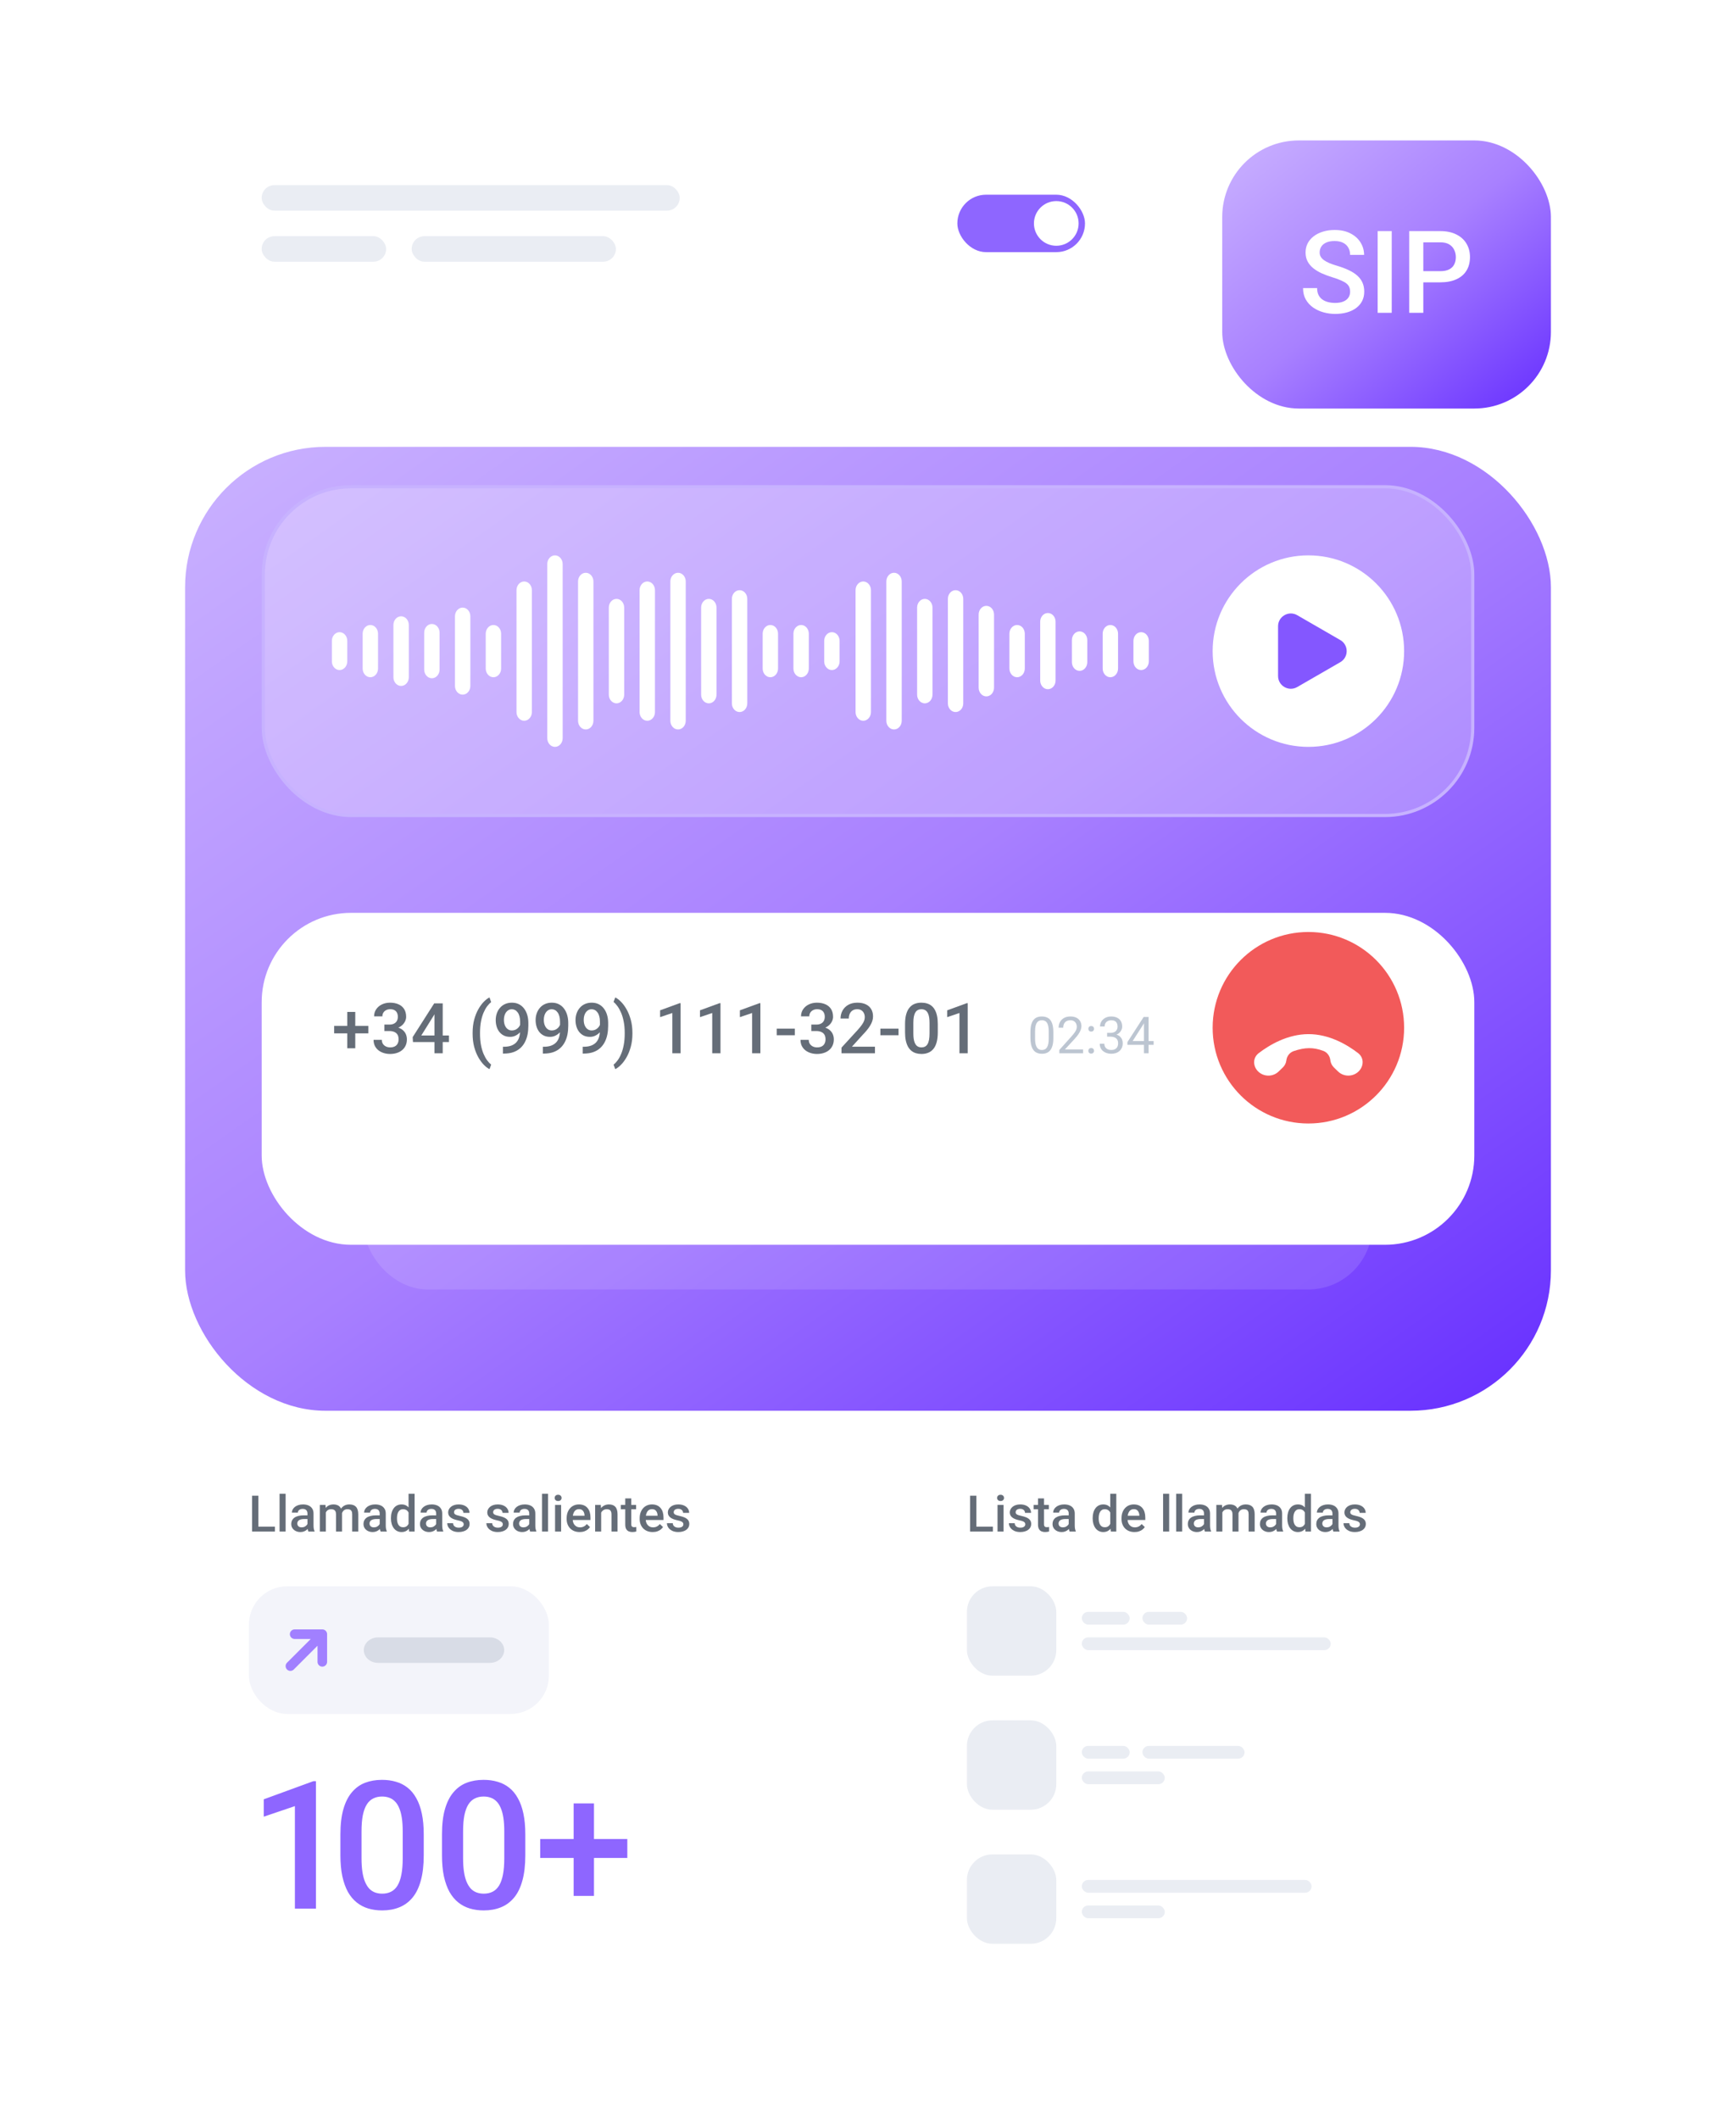 <svg width="544" height="664" viewBox="0 0 544 664" fill="none" xmlns="http://www.w3.org/2000/svg">
<g filter="url(#filter0_dd_18703_23296)">
<rect x="383" y="28" width="103" height="84" rx="24" fill="url(#paint0_linear_18703_23296)"/>
<path d="M423.074 75.408C423.074 74.881 422.992 74.412 422.828 74.002C422.676 73.592 422.4 73.217 422.002 72.877C421.604 72.537 421.041 72.209 420.314 71.893C419.6 71.564 418.686 71.231 417.572 70.891C416.354 70.516 415.229 70.1 414.197 69.643C413.178 69.174 412.287 68.635 411.525 68.025C410.764 67.404 410.172 66.695 409.75 65.898C409.328 65.09 409.117 64.158 409.117 63.103C409.117 62.06 409.334 61.111 409.768 60.256C410.213 59.4 410.84 58.662 411.648 58.041C412.469 57.408 413.436 56.922 414.549 56.582C415.662 56.23 416.893 56.055 418.24 56.055C420.139 56.055 421.773 56.406 423.145 57.109C424.527 57.812 425.588 58.756 426.326 59.94C427.076 61.123 427.451 62.43 427.451 63.859H423.074C423.074 63.016 422.893 62.272 422.529 61.627C422.178 60.971 421.639 60.455 420.912 60.08C420.197 59.705 419.289 59.518 418.188 59.518C417.145 59.518 416.277 59.676 415.586 59.992C414.895 60.309 414.379 60.736 414.039 61.275C413.699 61.815 413.529 62.424 413.529 63.103C413.529 63.584 413.641 64.023 413.863 64.422C414.086 64.809 414.426 65.172 414.883 65.512C415.34 65.84 415.914 66.15 416.605 66.443C417.297 66.736 418.111 67.018 419.049 67.287C420.467 67.709 421.703 68.178 422.758 68.693C423.812 69.197 424.691 69.772 425.395 70.416C426.098 71.061 426.625 71.793 426.977 72.613C427.328 73.422 427.504 74.342 427.504 75.373C427.504 76.451 427.287 77.424 426.854 78.291C426.42 79.147 425.799 79.879 424.99 80.488C424.193 81.086 423.232 81.549 422.107 81.877C420.994 82.193 419.752 82.352 418.381 82.352C417.15 82.352 415.938 82.188 414.742 81.859C413.559 81.531 412.48 81.033 411.508 80.365C410.535 79.686 409.762 78.842 409.188 77.834C408.613 76.814 408.326 75.625 408.326 74.266H412.738C412.738 75.098 412.879 75.807 413.16 76.393C413.453 76.978 413.857 77.459 414.373 77.834C414.889 78.197 415.486 78.467 416.166 78.643C416.857 78.818 417.596 78.906 418.381 78.906C419.412 78.906 420.273 78.76 420.965 78.467C421.668 78.174 422.195 77.764 422.547 77.236C422.898 76.709 423.074 76.1 423.074 75.408ZM436.117 56.406V82H431.705V56.406H436.117ZM451.322 72.455H444.66V68.957H451.322C452.482 68.957 453.42 68.769 454.135 68.394C454.85 68.019 455.371 67.504 455.699 66.848C456.039 66.18 456.209 65.418 456.209 64.562C456.209 63.754 456.039 62.998 455.699 62.295C455.371 61.58 454.85 61.006 454.135 60.572C453.42 60.139 452.482 59.922 451.322 59.922H446.014V82H441.602V56.406H451.322C453.303 56.406 454.984 56.758 456.367 57.461C457.762 58.152 458.822 59.113 459.549 60.344C460.275 61.562 460.639 62.957 460.639 64.527C460.639 66.18 460.275 67.598 459.549 68.781C458.822 69.965 457.762 70.873 456.367 71.506C454.984 72.139 453.303 72.455 451.322 72.455Z" fill="white"/>
</g>
<g filter="url(#filter1_dd_18703_23296)">
<rect x="58" y="28" width="306" height="84" rx="28" fill="white"/>
</g>
<rect x="300" y="61" width="40" height="18" rx="9" fill="#8E66FF"/>
<circle cx="331" cy="70" r="7" fill="white"/>
<rect x="82" y="58" width="131" height="8" rx="4" fill="#EAEDF3"/>
<rect x="82" y="74" width="39" height="8" rx="4" fill="#EAEDF3"/>
<rect x="129" y="74" width="64" height="8" rx="4" fill="#EAEDF3"/>
<g filter="url(#filter2_dd_18703_23296)">
<rect x="58" y="128" width="428" height="302" rx="44" fill="url(#paint1_linear_18703_23296)"/>
</g>
<rect x="114" y="320" width="316" height="84" rx="20" fill="white" fill-opacity="0.12"/>
<g filter="url(#filter3_b_18703_23296)">
<rect x="100" y="305" width="344" height="84" rx="20" fill="white" fill-opacity="0.32"/>
</g>
<g filter="url(#filter4_dd_18703_23296)">
<rect x="82" y="270" width="380" height="104" rx="28" fill="white"/>
</g>
<path d="M115.432 321.428V323.759H104.711V321.428H115.432ZM111.328 317.045V328.432H108.825V317.045H111.328Z" fill="#656D78"/>
<path d="M120.448 321.009H121.995C122.597 321.009 123.094 320.905 123.488 320.697C123.889 320.49 124.187 320.203 124.38 319.838C124.573 319.473 124.67 319.054 124.67 318.581C124.67 318.087 124.58 317.664 124.401 317.313C124.229 316.955 123.965 316.68 123.606 316.486C123.256 316.293 122.808 316.196 122.264 316.196C121.805 316.196 121.39 316.289 121.018 316.476C120.652 316.655 120.362 316.912 120.147 317.249C119.933 317.578 119.825 317.972 119.825 318.431H117.226C117.226 317.6 117.444 316.862 117.881 316.218C118.318 315.573 118.912 315.068 119.664 314.703C120.423 314.331 121.275 314.145 122.221 314.145C123.23 314.145 124.111 314.313 124.863 314.649C125.622 314.979 126.213 315.473 126.636 316.132C127.058 316.791 127.27 317.607 127.27 318.581C127.27 319.025 127.166 319.476 126.958 319.935C126.75 320.393 126.442 320.812 126.034 321.191C125.626 321.564 125.118 321.868 124.509 322.104C123.9 322.334 123.195 322.448 122.393 322.448H120.448V321.009ZM120.448 323.028V321.61H122.393C123.309 321.61 124.09 321.718 124.734 321.933C125.386 322.147 125.916 322.445 126.324 322.824C126.732 323.197 127.03 323.623 127.216 324.103C127.409 324.582 127.506 325.091 127.506 325.628C127.506 326.358 127.373 327.01 127.108 327.583C126.851 328.149 126.482 328.629 126.002 329.022C125.522 329.416 124.96 329.714 124.315 329.914C123.678 330.115 122.983 330.215 122.231 330.215C121.558 330.215 120.914 330.122 120.298 329.936C119.682 329.749 119.131 329.474 118.644 329.108C118.157 328.736 117.77 328.274 117.483 327.723C117.204 327.164 117.064 326.52 117.064 325.789H119.653C119.653 326.255 119.761 326.666 119.976 327.024C120.198 327.375 120.506 327.651 120.899 327.852C121.3 328.052 121.759 328.152 122.274 328.152C122.819 328.152 123.288 328.056 123.682 327.862C124.076 327.669 124.376 327.382 124.584 327.003C124.799 326.623 124.906 326.165 124.906 325.628C124.906 325.019 124.788 324.525 124.552 324.146C124.315 323.766 123.979 323.487 123.542 323.308C123.105 323.121 122.59 323.028 121.995 323.028H120.448Z" fill="#656D78"/>
<path d="M140.687 324.425V326.487H129.407L129.321 324.93L136.067 314.359H138.141L135.896 318.205L132.018 324.425H140.687ZM138.731 314.359V330H136.143V314.359H138.731Z" fill="#656D78"/>
<path d="M148.099 323.823V323.641C148.099 322.108 148.263 320.719 148.593 319.473C148.929 318.219 149.366 317.124 149.903 316.186C150.44 315.24 151.013 314.46 151.622 313.844C152.238 313.221 152.829 312.773 153.395 312.501L153.91 313.983C153.495 314.291 153.079 314.717 152.664 315.262C152.256 315.806 151.88 316.476 151.536 317.271C151.2 318.058 150.927 318.982 150.72 320.042C150.519 321.095 150.419 322.287 150.419 323.619V323.845C150.419 325.177 150.519 326.373 150.72 327.433C150.927 328.485 151.2 329.409 151.536 330.204C151.88 330.999 152.256 331.672 152.664 332.224C153.079 332.782 153.495 333.226 153.91 333.556L153.395 334.974C152.829 334.694 152.238 334.243 151.622 333.62C151.013 333.004 150.44 332.224 149.903 331.278C149.366 330.34 148.929 329.248 148.593 328.002C148.263 326.749 148.099 325.356 148.099 323.823Z" fill="#656D78"/>
<path d="M157.605 327.959H157.82C158.809 327.959 159.632 327.83 160.291 327.572C160.957 327.307 161.487 326.942 161.881 326.477C162.275 326.011 162.558 325.463 162.729 324.833C162.901 324.203 162.987 323.519 162.987 322.781V320.085C162.987 319.448 162.919 318.889 162.783 318.409C162.654 317.922 162.468 317.518 162.225 317.195C161.988 316.866 161.713 316.619 161.397 316.454C161.09 316.289 160.757 316.207 160.398 316.207C160.005 316.207 159.65 316.297 159.335 316.476C159.027 316.647 158.766 316.887 158.551 317.195C158.343 317.496 158.182 317.851 158.067 318.259C157.96 318.66 157.906 319.09 157.906 319.548C157.906 319.978 157.956 320.393 158.057 320.794C158.164 321.188 158.322 321.539 158.529 321.847C158.737 322.155 158.998 322.398 159.313 322.577C159.629 322.756 159.997 322.846 160.42 322.846C160.821 322.846 161.19 322.771 161.526 322.62C161.863 322.463 162.157 322.251 162.407 321.986C162.658 321.721 162.855 321.424 162.998 321.095C163.141 320.765 163.22 320.429 163.234 320.085L164.223 320.386C164.223 320.93 164.108 321.467 163.879 321.997C163.657 322.52 163.345 323 162.944 323.437C162.55 323.866 162.089 324.21 161.559 324.468C161.036 324.726 160.466 324.854 159.851 324.854C159.106 324.854 158.447 324.715 157.874 324.436C157.308 324.149 156.836 323.762 156.456 323.275C156.084 322.788 155.804 322.23 155.618 321.6C155.432 320.969 155.339 320.307 155.339 319.612C155.339 318.86 155.453 318.155 155.683 317.496C155.912 316.837 156.245 316.257 156.682 315.756C157.118 315.247 157.648 314.854 158.271 314.574C158.902 314.288 159.614 314.145 160.409 314.145C161.254 314.145 161.995 314.309 162.633 314.639C163.27 314.968 163.807 315.423 164.244 316.003C164.681 316.583 165.01 317.256 165.232 318.022C165.454 318.789 165.565 319.612 165.565 320.493V321.406C165.565 322.33 165.483 323.222 165.318 324.081C165.154 324.933 164.885 325.725 164.513 326.455C164.147 327.178 163.664 327.816 163.062 328.367C162.468 328.911 161.738 329.338 160.871 329.646C160.012 329.946 159.002 330.097 157.842 330.097H157.605V327.959Z" fill="#656D78"/>
<path d="M170.109 327.959H170.324C171.312 327.959 172.136 327.83 172.795 327.572C173.461 327.307 173.991 326.942 174.385 326.477C174.779 326.011 175.062 325.463 175.233 324.833C175.405 324.203 175.491 323.519 175.491 322.781V320.085C175.491 319.448 175.423 318.889 175.287 318.409C175.158 317.922 174.972 317.518 174.729 317.195C174.492 316.866 174.216 316.619 173.901 316.454C173.593 316.289 173.26 316.207 172.902 316.207C172.508 316.207 172.154 316.297 171.839 316.476C171.531 316.647 171.27 316.887 171.055 317.195C170.847 317.496 170.686 317.851 170.571 318.259C170.464 318.66 170.41 319.09 170.41 319.548C170.41 319.978 170.46 320.393 170.561 320.794C170.668 321.188 170.826 321.539 171.033 321.847C171.241 322.155 171.502 322.398 171.817 322.577C172.132 322.756 172.501 322.846 172.924 322.846C173.325 322.846 173.694 322.771 174.03 322.62C174.367 322.463 174.66 322.251 174.911 321.986C175.162 321.721 175.359 321.424 175.502 321.095C175.645 320.765 175.724 320.429 175.738 320.085L176.727 320.386C176.727 320.93 176.612 321.467 176.383 321.997C176.161 322.52 175.849 323 175.448 323.437C175.054 323.866 174.592 324.21 174.062 324.468C173.54 324.726 172.97 324.854 172.354 324.854C171.61 324.854 170.951 324.715 170.378 324.436C169.812 324.149 169.34 323.762 168.96 323.275C168.588 322.788 168.308 322.23 168.122 321.6C167.936 320.969 167.843 320.307 167.843 319.612C167.843 318.86 167.957 318.155 168.187 317.496C168.416 316.837 168.749 316.257 169.186 315.756C169.622 315.247 170.152 314.854 170.775 314.574C171.406 314.288 172.118 314.145 172.913 314.145C173.758 314.145 174.499 314.309 175.137 314.639C175.774 314.968 176.311 315.423 176.748 316.003C177.185 316.583 177.514 317.256 177.736 318.022C177.958 318.789 178.069 319.612 178.069 320.493V321.406C178.069 322.33 177.987 323.222 177.822 324.081C177.658 324.933 177.389 325.725 177.017 326.455C176.651 327.178 176.168 327.816 175.566 328.367C174.972 328.911 174.242 329.338 173.375 329.646C172.516 329.946 171.506 330.097 170.346 330.097H170.109V327.959Z" fill="#656D78"/>
<path d="M182.613 327.959H182.828C183.816 327.959 184.64 327.83 185.299 327.572C185.965 327.307 186.495 326.942 186.889 326.477C187.283 326.011 187.565 325.463 187.737 324.833C187.909 324.203 187.995 323.519 187.995 322.781V320.085C187.995 319.448 187.927 318.889 187.791 318.409C187.662 317.922 187.476 317.518 187.232 317.195C186.996 316.866 186.72 316.619 186.405 316.454C186.097 316.289 185.764 316.207 185.406 316.207C185.012 316.207 184.658 316.297 184.343 316.476C184.035 316.647 183.773 316.887 183.559 317.195C183.351 317.496 183.19 317.851 183.075 318.259C182.968 318.66 182.914 319.09 182.914 319.548C182.914 319.978 182.964 320.393 183.064 320.794C183.172 321.188 183.329 321.539 183.537 321.847C183.745 322.155 184.006 322.398 184.321 322.577C184.636 322.756 185.005 322.846 185.428 322.846C185.829 322.846 186.198 322.771 186.534 322.62C186.871 322.463 187.164 322.251 187.415 321.986C187.666 321.721 187.863 321.424 188.006 321.095C188.149 320.765 188.228 320.429 188.242 320.085L189.23 320.386C189.23 320.93 189.116 321.467 188.887 321.997C188.665 322.52 188.353 323 187.952 323.437C187.558 323.866 187.096 324.21 186.566 324.468C186.044 324.726 185.474 324.854 184.858 324.854C184.114 324.854 183.455 324.715 182.882 324.436C182.316 324.149 181.843 323.762 181.464 323.275C181.091 322.788 180.812 322.23 180.626 321.6C180.44 320.969 180.347 320.307 180.347 319.612C180.347 318.86 180.461 318.155 180.69 317.496C180.92 316.837 181.253 316.257 181.689 315.756C182.126 315.247 182.656 314.854 183.279 314.574C183.91 314.288 184.622 314.145 185.417 314.145C186.262 314.145 187.003 314.309 187.641 314.639C188.278 314.968 188.815 315.423 189.252 316.003C189.689 316.583 190.018 317.256 190.24 318.022C190.462 318.789 190.573 319.612 190.573 320.493V321.406C190.573 322.33 190.491 323.222 190.326 324.081C190.161 324.933 189.893 325.725 189.521 326.455C189.155 327.178 188.672 327.816 188.07 328.367C187.476 328.911 186.745 329.338 185.879 329.646C185.02 329.946 184.01 330.097 182.85 330.097H182.613V327.959Z" fill="#656D78"/>
<path d="M198.179 323.641V323.823C198.179 325.334 198.007 326.713 197.663 327.959C197.326 329.205 196.886 330.301 196.342 331.246C195.805 332.191 195.221 332.979 194.591 333.609C193.968 334.24 193.37 334.694 192.797 334.974L192.271 333.556C192.686 333.241 193.098 332.807 193.506 332.256C193.921 331.712 194.297 331.035 194.634 330.226C194.978 329.424 195.25 328.493 195.45 327.433C195.658 326.373 195.762 325.177 195.762 323.845V323.619C195.762 322.287 195.654 321.091 195.439 320.031C195.232 318.964 194.952 318.033 194.602 317.238C194.251 316.436 193.871 315.759 193.463 315.208C193.055 314.657 192.657 314.227 192.271 313.919L192.797 312.501C193.37 312.773 193.968 313.224 194.591 313.854C195.221 314.485 195.805 315.276 196.342 316.229C196.886 317.174 197.326 318.27 197.663 319.516C198.007 320.762 198.179 322.137 198.179 323.641Z" fill="#656D78"/>
<path d="M213.271 314.306V330H210.683V317.378L206.848 318.678V316.54L212.96 314.306H213.271Z" fill="#656D78"/>
<path d="M225.775 314.306V330H223.187V317.378L219.352 318.678V316.54L225.464 314.306H225.775Z" fill="#656D78"/>
<path d="M238.279 314.306V330H235.69V317.378L231.855 318.678V316.54L237.968 314.306H238.279Z" fill="#656D78"/>
<path d="M249.075 322.287V324.35H243.393V322.287H249.075Z" fill="#656D78"/>
<path d="M254.231 321.009H255.778C256.38 321.009 256.878 320.905 257.271 320.697C257.673 320.49 257.97 320.203 258.163 319.838C258.356 319.473 258.453 319.054 258.453 318.581C258.453 318.087 258.364 317.664 258.185 317.313C258.013 316.955 257.748 316.68 257.39 316.486C257.039 316.293 256.591 316.196 256.047 316.196C255.589 316.196 255.173 316.289 254.801 316.476C254.436 316.655 254.146 316.912 253.931 317.249C253.716 317.578 253.608 317.972 253.608 318.431H251.009C251.009 317.6 251.227 316.862 251.664 316.218C252.101 315.573 252.695 315.068 253.447 314.703C254.206 314.331 255.059 314.145 256.004 314.145C257.014 314.145 257.895 314.313 258.646 314.649C259.406 314.979 259.996 315.473 260.419 316.132C260.841 316.791 261.053 317.607 261.053 318.581C261.053 319.025 260.949 319.476 260.741 319.935C260.534 320.393 260.226 320.812 259.817 321.191C259.409 321.564 258.901 321.868 258.292 322.104C257.683 322.334 256.978 322.448 256.176 322.448H254.231V321.009ZM254.231 323.028V321.61H256.176C257.092 321.61 257.873 321.718 258.518 321.933C259.169 322.147 259.699 322.445 260.107 322.824C260.516 323.197 260.813 323.623 260.999 324.103C261.192 324.582 261.289 325.091 261.289 325.628C261.289 326.358 261.157 327.01 260.892 327.583C260.634 328.149 260.265 328.629 259.785 329.022C259.305 329.416 258.743 329.714 258.099 329.914C257.461 330.115 256.767 330.215 256.015 330.215C255.341 330.215 254.697 330.122 254.081 329.936C253.465 329.749 252.914 329.474 252.427 329.108C251.94 328.736 251.553 328.274 251.267 327.723C250.987 327.164 250.848 326.52 250.848 325.789H253.437C253.437 326.255 253.544 326.666 253.759 327.024C253.981 327.375 254.289 327.651 254.683 327.852C255.084 328.052 255.542 328.152 256.058 328.152C256.602 328.152 257.071 328.056 257.465 327.862C257.859 327.669 258.16 327.382 258.367 327.003C258.582 326.623 258.689 326.165 258.689 325.628C258.689 325.019 258.571 324.525 258.335 324.146C258.099 323.766 257.762 323.487 257.325 323.308C256.888 323.121 256.373 323.028 255.778 323.028H254.231Z" fill="#656D78"/>
<path d="M274.18 327.938V330H263.695V328.228L268.787 322.674C269.346 322.044 269.786 321.499 270.108 321.041C270.431 320.583 270.656 320.171 270.785 319.806C270.921 319.433 270.989 319.072 270.989 318.721C270.989 318.227 270.896 317.793 270.71 317.421C270.531 317.041 270.266 316.744 269.915 316.529C269.564 316.307 269.138 316.196 268.637 316.196C268.057 316.196 267.57 316.322 267.176 316.572C266.782 316.823 266.485 317.17 266.284 317.614C266.084 318.051 265.983 318.552 265.983 319.118H263.395C263.395 318.209 263.602 317.378 264.018 316.626C264.433 315.867 265.035 315.265 265.822 314.821C266.61 314.37 267.559 314.145 268.669 314.145C269.715 314.145 270.603 314.32 271.333 314.671C272.063 315.022 272.618 315.52 272.998 316.164C273.385 316.809 273.578 317.571 273.578 318.452C273.578 318.939 273.499 319.423 273.342 319.902C273.184 320.382 272.959 320.862 272.665 321.342C272.379 321.814 272.038 322.291 271.645 322.771C271.251 323.243 270.817 323.723 270.345 324.21L266.961 327.938H274.18Z" fill="#656D78"/>
<path d="M281.56 322.287V324.35H275.877V322.287H281.56Z" fill="#656D78"/>
<path d="M293.87 320.869V323.426C293.87 324.65 293.748 325.696 293.505 326.562C293.269 327.422 292.925 328.12 292.474 328.657C292.022 329.194 291.482 329.588 290.852 329.839C290.229 330.09 289.53 330.215 288.757 330.215C288.141 330.215 287.568 330.136 287.038 329.979C286.515 329.821 286.043 329.574 285.62 329.237C285.198 328.901 284.836 328.467 284.535 327.938C284.242 327.4 284.012 326.759 283.848 326.015C283.69 325.27 283.611 324.407 283.611 323.426V320.869C283.611 319.637 283.733 318.599 283.977 317.754C284.22 316.902 284.567 316.211 285.019 315.681C285.47 315.144 286.007 314.753 286.63 314.51C287.26 314.266 287.962 314.145 288.735 314.145C289.358 314.145 289.931 314.223 290.454 314.381C290.984 314.531 291.457 314.771 291.872 315.101C292.295 315.43 292.653 315.86 292.946 316.39C293.247 316.912 293.476 317.546 293.634 318.291C293.791 319.029 293.87 319.888 293.87 320.869ZM291.281 323.791V320.482C291.281 319.859 291.245 319.312 291.174 318.839C291.102 318.359 290.995 317.954 290.852 317.625C290.715 317.288 290.544 317.016 290.336 316.809C290.128 316.594 289.892 316.44 289.627 316.347C289.362 316.246 289.065 316.196 288.735 316.196C288.334 316.196 287.976 316.275 287.661 316.433C287.346 316.583 287.081 316.826 286.866 317.163C286.651 317.5 286.487 317.944 286.372 318.495C286.265 319.039 286.211 319.702 286.211 320.482V323.791C286.211 324.421 286.247 324.976 286.318 325.456C286.39 325.936 286.497 326.348 286.641 326.691C286.784 327.028 286.956 327.307 287.156 327.529C287.364 327.744 287.6 327.902 287.865 328.002C288.137 328.102 288.435 328.152 288.757 328.152C289.165 328.152 289.527 328.074 289.842 327.916C290.157 327.758 290.422 327.508 290.637 327.164C290.852 326.813 291.013 326.358 291.12 325.8C291.228 325.241 291.281 324.572 291.281 323.791Z" fill="#656D78"/>
<path d="M303.248 314.306V330H300.659V317.378L296.824 318.678V316.54L302.937 314.306H303.248Z" fill="#656D78"/>
<path d="M330.086 323.406V325.141C330.086 326.073 330.003 326.859 329.836 327.5C329.669 328.141 329.43 328.656 329.117 329.047C328.805 329.438 328.427 329.721 327.984 329.898C327.547 330.07 327.052 330.156 326.5 330.156C326.062 330.156 325.659 330.102 325.289 329.992C324.919 329.883 324.586 329.708 324.289 329.469C323.997 329.224 323.747 328.906 323.539 328.516C323.331 328.125 323.172 327.651 323.062 327.094C322.953 326.536 322.898 325.885 322.898 325.141V323.406C322.898 322.474 322.982 321.693 323.148 321.062C323.32 320.432 323.562 319.927 323.875 319.547C324.188 319.161 324.562 318.885 325 318.719C325.443 318.552 325.938 318.469 326.484 318.469C326.927 318.469 327.333 318.523 327.703 318.633C328.078 318.737 328.411 318.906 328.703 319.141C328.995 319.37 329.242 319.677 329.445 320.062C329.654 320.443 329.812 320.909 329.922 321.461C330.031 322.013 330.086 322.661 330.086 323.406ZM328.633 325.375V323.164C328.633 322.654 328.602 322.206 328.539 321.82C328.482 321.43 328.396 321.096 328.281 320.82C328.167 320.544 328.021 320.32 327.844 320.148C327.672 319.977 327.471 319.852 327.242 319.773C327.018 319.69 326.766 319.648 326.484 319.648C326.141 319.648 325.836 319.714 325.57 319.844C325.305 319.969 325.081 320.169 324.898 320.445C324.721 320.721 324.586 321.083 324.492 321.531C324.398 321.979 324.352 322.523 324.352 323.164V325.375C324.352 325.885 324.38 326.336 324.438 326.727C324.5 327.117 324.591 327.456 324.711 327.742C324.831 328.023 324.977 328.255 325.148 328.438C325.32 328.62 325.518 328.755 325.742 328.844C325.971 328.927 326.224 328.969 326.5 328.969C326.854 328.969 327.164 328.901 327.43 328.766C327.695 328.63 327.917 328.419 328.094 328.133C328.276 327.841 328.411 327.469 328.5 327.016C328.589 326.557 328.633 326.01 328.633 325.375ZM339.398 328.812V330H331.953V328.961L335.68 324.812C336.138 324.302 336.492 323.87 336.742 323.516C336.997 323.156 337.174 322.836 337.273 322.555C337.378 322.268 337.43 321.977 337.43 321.68C337.43 321.305 337.352 320.966 337.195 320.664C337.044 320.357 336.82 320.112 336.523 319.93C336.227 319.747 335.867 319.656 335.445 319.656C334.94 319.656 334.518 319.755 334.18 319.953C333.846 320.146 333.596 320.417 333.43 320.766C333.263 321.115 333.18 321.516 333.18 321.969H331.734C331.734 321.328 331.875 320.742 332.156 320.211C332.438 319.68 332.854 319.258 333.406 318.945C333.958 318.628 334.638 318.469 335.445 318.469C336.164 318.469 336.779 318.596 337.289 318.852C337.799 319.102 338.19 319.456 338.461 319.914C338.737 320.367 338.875 320.898 338.875 321.508C338.875 321.841 338.818 322.18 338.703 322.523C338.594 322.862 338.44 323.201 338.242 323.539C338.049 323.878 337.823 324.211 337.562 324.539C337.307 324.867 337.034 325.19 336.742 325.508L333.695 328.812H339.398ZM341.039 329.234C341.039 328.99 341.115 328.784 341.266 328.617C341.422 328.445 341.646 328.359 341.938 328.359C342.229 328.359 342.451 328.445 342.602 328.617C342.758 328.784 342.836 328.99 342.836 329.234C342.836 329.474 342.758 329.677 342.602 329.844C342.451 330.01 342.229 330.094 341.938 330.094C341.646 330.094 341.422 330.01 341.266 329.844C341.115 329.677 341.039 329.474 341.039 329.234ZM341.047 322.336C341.047 322.091 341.122 321.885 341.273 321.719C341.43 321.547 341.654 321.461 341.945 321.461C342.237 321.461 342.458 321.547 342.609 321.719C342.766 321.885 342.844 322.091 342.844 322.336C342.844 322.576 342.766 322.779 342.609 322.945C342.458 323.112 342.237 323.195 341.945 323.195C341.654 323.195 341.43 323.112 341.273 322.945C341.122 322.779 341.047 322.576 341.047 322.336ZM346.93 323.602H347.961C348.466 323.602 348.883 323.518 349.211 323.352C349.544 323.18 349.792 322.948 349.953 322.656C350.12 322.359 350.203 322.026 350.203 321.656C350.203 321.219 350.13 320.852 349.984 320.555C349.839 320.258 349.62 320.034 349.328 319.883C349.036 319.732 348.667 319.656 348.219 319.656C347.812 319.656 347.453 319.737 347.141 319.898C346.833 320.055 346.591 320.279 346.414 320.57C346.242 320.862 346.156 321.206 346.156 321.602H344.711C344.711 321.023 344.857 320.497 345.148 320.023C345.44 319.549 345.849 319.172 346.375 318.891C346.906 318.609 347.521 318.469 348.219 318.469C348.906 318.469 349.508 318.591 350.023 318.836C350.539 319.076 350.94 319.435 351.227 319.914C351.513 320.388 351.656 320.979 351.656 321.688C351.656 321.974 351.589 322.281 351.453 322.609C351.323 322.932 351.117 323.234 350.836 323.516C350.56 323.797 350.201 324.029 349.758 324.211C349.315 324.388 348.784 324.477 348.164 324.477H346.93V323.602ZM346.93 324.789V323.922H348.164C348.888 323.922 349.487 324.008 349.961 324.18C350.435 324.352 350.807 324.581 351.078 324.867C351.354 325.154 351.547 325.469 351.656 325.812C351.771 326.151 351.828 326.49 351.828 326.828C351.828 327.359 351.737 327.831 351.555 328.242C351.378 328.654 351.125 329.003 350.797 329.289C350.474 329.576 350.094 329.792 349.656 329.938C349.219 330.083 348.742 330.156 348.227 330.156C347.732 330.156 347.266 330.086 346.828 329.945C346.396 329.805 346.013 329.602 345.68 329.336C345.346 329.065 345.086 328.734 344.898 328.344C344.711 327.948 344.617 327.497 344.617 326.992H346.062C346.062 327.388 346.148 327.734 346.32 328.031C346.497 328.328 346.747 328.56 347.07 328.727C347.398 328.888 347.784 328.969 348.227 328.969C348.669 328.969 349.049 328.893 349.367 328.742C349.69 328.586 349.938 328.352 350.109 328.039C350.286 327.727 350.375 327.333 350.375 326.859C350.375 326.385 350.276 325.997 350.078 325.695C349.88 325.388 349.599 325.161 349.234 325.016C348.875 324.865 348.451 324.789 347.961 324.789H346.93ZM361.508 326.172V327.359H353.289V326.508L358.383 318.625H359.562L358.297 320.906L354.93 326.172H361.508ZM359.922 318.625V330H358.477V318.625H359.922Z" fill="#BCC5D1"/>
<circle cx="410" cy="322" r="30" fill="#F25A5A"/>
<g filter="url(#filter5_dd_18703_23296)">
<path d="M425.578 321.945C427.472 323.401 427.428 326.052 425.719 327.708C423.947 329.424 421.075 329.424 419.304 327.708L418.016 326.461C417.381 325.845 416.98 325.038 416.881 324.173C416.733 322.88 415.929 321.716 414.675 321.249C411.556 320.087 408.955 320.11 405.4 321.317C404.111 321.755 403.248 322.913 403.097 324.229C403.002 325.058 402.618 325.832 402.009 326.422L400.671 327.717C398.906 329.428 396.043 329.428 394.277 327.717C392.57 326.063 392.53 323.415 394.425 321.965C397.762 319.409 403.42 316.023 409.993 316C416.571 315.977 422.238 319.377 425.578 321.945Z" fill="white"/>
</g>
<rect x="82.5" y="152.5" width="379" height="103" rx="27.5" fill="white" fill-opacity="0.24" stroke="#C7B2FF"/>
<path d="M173.906 174C172.575 174 171.495 175.221 171.495 176.727V231.273C171.495 232.779 172.575 234 173.906 234C175.237 234 176.317 232.779 176.317 231.273V176.727C176.317 175.221 175.237 174 173.906 174Z" fill="white"/>
<path d="M212.475 179.455C211.144 179.455 210.064 180.676 210.064 182.182V225.818C210.064 227.324 211.144 228.545 212.475 228.545C213.806 228.545 214.885 227.324 214.885 225.818V182.182C214.885 180.676 213.806 179.455 212.475 179.455Z" fill="white"/>
<path d="M183.548 179.455C182.217 179.455 181.138 180.676 181.138 182.182V225.818C181.138 227.324 182.217 228.545 183.548 228.545C184.88 228.545 185.959 227.324 185.959 225.818V182.182C185.959 180.676 184.88 179.455 183.548 179.455Z" fill="white"/>
<path d="M202.833 182.182C201.501 182.182 200.422 183.403 200.422 184.909V223.091C200.422 224.597 201.501 225.818 202.833 225.818C204.164 225.818 205.243 224.597 205.243 223.091V184.909C205.243 183.403 204.164 182.182 202.833 182.182Z" fill="white"/>
<path d="M164.264 182.182C162.933 182.182 161.853 183.403 161.853 184.909V223.091C161.853 224.597 162.933 225.818 164.264 225.818C165.595 225.818 166.674 224.597 166.674 223.091V184.909C166.674 183.403 165.595 182.182 164.264 182.182Z" fill="white"/>
<path d="M231.759 184.909C230.428 184.909 229.349 186.13 229.349 187.636V220.364C229.349 221.87 230.428 223.091 231.759 223.091C233.091 223.091 234.17 221.87 234.17 220.364V187.636C234.17 186.13 233.091 184.909 231.759 184.909Z" fill="white"/>
<path d="M222.117 187.636C220.786 187.636 219.707 188.857 219.707 190.364V217.636C219.707 219.143 220.786 220.364 222.117 220.364C223.448 220.364 224.528 219.143 224.528 217.636V190.364C224.528 188.857 223.448 187.636 222.117 187.636Z" fill="white"/>
<path d="M193.191 187.636C191.859 187.636 190.78 188.857 190.78 190.364V217.636C190.78 219.143 191.859 220.364 193.191 220.364C194.522 220.364 195.601 219.143 195.601 217.636V190.364C195.601 188.857 194.522 187.636 193.191 187.636Z" fill="white"/>
<path d="M144.979 190.364C143.648 190.364 142.569 191.585 142.569 193.091V214.909C142.569 216.415 143.648 217.636 144.979 217.636C146.311 217.636 147.39 216.415 147.39 214.909V193.091C147.39 191.585 146.311 190.364 144.979 190.364Z" fill="white"/>
<path d="M125.695 193.091C124.364 193.091 123.284 194.312 123.284 195.818V212.182C123.284 213.688 124.364 214.909 125.695 214.909C127.026 214.909 128.106 213.688 128.106 212.182V195.818C128.106 194.312 127.026 193.091 125.695 193.091Z" fill="white"/>
<path d="M135.337 195.497C134.006 195.497 132.927 196.718 132.927 198.225V209.775C132.927 211.282 134.006 212.503 135.337 212.503C136.669 212.503 137.748 211.282 137.748 209.775V198.225C137.748 196.718 136.669 195.497 135.337 195.497Z" fill="white"/>
<path d="M251.044 195.818C249.712 195.818 248.633 197.039 248.633 198.545V209.455C248.633 210.961 249.712 212.182 251.044 212.182C252.375 212.182 253.454 210.961 253.454 209.455V198.545C253.454 197.039 252.375 195.818 251.044 195.818Z" fill="white"/>
<path d="M241.402 195.818C240.07 195.818 238.991 197.039 238.991 198.545V209.455C238.991 210.961 240.07 212.182 241.402 212.182C242.733 212.182 243.812 210.961 243.812 209.455V198.545C243.812 197.039 242.733 195.818 241.402 195.818Z" fill="white"/>
<path d="M154.622 195.818C153.29 195.818 152.211 197.039 152.211 198.545V209.455C152.211 210.961 153.29 212.182 154.622 212.182C155.953 212.182 157.032 210.961 157.032 209.455V198.545C157.032 197.039 155.953 195.818 154.622 195.818Z" fill="white"/>
<path d="M116.053 195.818C114.721 195.818 113.642 197.039 113.642 198.545V209.455C113.642 210.961 114.721 212.182 116.053 212.182C117.384 212.182 118.463 210.961 118.463 209.455V198.545C118.463 197.039 117.384 195.818 116.053 195.818Z" fill="white"/>
<path d="M260.686 198.063C259.355 198.063 258.275 199.284 258.275 200.79V207.207C258.275 208.713 259.355 209.934 260.686 209.934C262.017 209.934 263.097 208.713 263.097 207.207V200.79C263.097 199.284 262.017 198.063 260.686 198.063Z" fill="white"/>
<path d="M106.411 198.063C105.079 198.063 104 199.284 104 200.79V207.207C104 208.713 105.079 209.934 106.411 209.934C107.742 209.934 108.821 208.713 108.821 207.207V200.79C108.821 199.284 107.742 198.063 106.411 198.063Z" fill="white"/>
<path d="M280.157 179.455C278.826 179.455 277.746 180.676 277.746 182.182V225.819C277.746 227.325 278.826 228.546 280.157 228.546C281.488 228.546 282.567 227.325 282.567 225.819V182.182C282.567 180.676 281.488 179.455 280.157 179.455Z" fill="white"/>
<path d="M270.515 182.182C269.183 182.182 268.104 183.403 268.104 184.91V223.091C268.104 224.598 269.183 225.819 270.515 225.819C271.846 225.819 272.925 224.598 272.925 223.091V184.91C272.925 183.403 271.846 182.182 270.515 182.182Z" fill="white"/>
<path d="M299.441 184.91C298.11 184.91 297.031 186.131 297.031 187.637V220.364C297.031 221.87 298.11 223.091 299.441 223.091C300.773 223.091 301.852 221.87 301.852 220.364V187.637C301.852 186.131 300.773 184.91 299.441 184.91Z" fill="white"/>
<path d="M289.799 187.637C288.468 187.637 287.389 188.858 287.389 190.364V217.637C287.389 219.143 288.468 220.364 289.799 220.364C291.13 220.364 292.21 219.143 292.21 217.637V190.364C292.21 188.858 291.13 187.637 289.799 187.637Z" fill="white"/>
<path d="M318.726 195.819C317.394 195.819 316.315 197.04 316.315 198.546V209.455C316.315 210.961 317.394 212.182 318.726 212.182C320.057 212.182 321.136 210.961 321.136 209.455V198.546C321.136 197.04 320.057 195.819 318.726 195.819Z" fill="white"/>
<path d="M309.084 189.819C307.752 189.819 306.673 191.04 306.673 192.546V215.455C306.673 216.961 307.752 218.182 309.084 218.182C310.415 218.182 311.494 216.961 311.494 215.455V192.546C311.494 191.04 310.415 189.819 309.084 189.819Z" fill="white"/>
<path d="M328.368 192.063C327.037 192.063 325.957 193.284 325.957 194.791V213.208C325.957 214.714 327.037 215.935 328.368 215.935C329.699 215.935 330.779 214.714 330.779 213.208V194.791C330.779 193.284 329.699 192.063 328.368 192.063Z" fill="white"/>
<path d="M347.947 195.818C346.616 195.818 345.537 197.039 345.537 198.546V209.455C345.537 210.961 346.616 212.182 347.947 212.182C349.279 212.182 350.358 210.961 350.358 209.455V198.546C350.358 197.039 349.279 195.818 347.947 195.818Z" fill="white"/>
<path d="M338.305 197.818C336.974 197.818 335.894 199.039 335.894 200.546V207.455C335.894 208.961 336.974 210.182 338.305 210.182C339.636 210.182 340.716 208.961 340.716 207.455V200.546C340.716 199.039 339.636 197.818 338.305 197.818Z" fill="white"/>
<path d="M357.589 198.063C356.258 198.063 355.179 199.284 355.179 200.79V207.207C355.179 208.714 356.258 209.935 357.589 209.935C358.921 209.935 360 208.714 360 207.207V200.79C360 199.284 358.921 198.063 357.589 198.063Z" fill="white"/>
<circle cx="410" cy="204" r="30" fill="white"/>
<path d="M420 200.536C422.667 202.076 422.667 205.925 420 207.464L406.5 215.258C403.833 216.798 400.5 214.873 400.5 211.794L400.5 196.206C400.5 193.127 403.833 191.202 406.5 192.742L420 200.536Z" fill="#8457FF"/>
<g filter="url(#filter6_dd_18703_23296)">
<rect x="58" y="446" width="209" height="181" rx="32" fill="white"/>
</g>
<rect x="78" y="497" width="94" height="40" rx="12" fill="#F3F4FA"/>
<path fill-rule="evenodd" clip-rule="evenodd" d="M114 517C114 514.791 116.015 513 118.5 513H153.5C155.985 513 158 514.791 158 517C158 519.209 155.985 521 153.5 521H118.5C116.015 521 114 519.209 114 517Z" fill="#D8DCE6"/>
<path d="M91 522L101 512M101 512V520.667M101 512H92.333" stroke="#A180FF" stroke-width="3" stroke-linecap="round" stroke-linejoin="round"/>
<path d="M99 558.051V598H92.41V565.871L82.648 569.18V563.738L98.207 558.051H99ZM132.785 574.758V581.266C132.785 584.383 132.475 587.044 131.855 589.25C131.254 591.438 130.379 593.215 129.23 594.582C128.082 595.949 126.706 596.952 125.102 597.59C123.516 598.228 121.738 598.547 119.77 598.547C118.202 598.547 116.743 598.346 115.395 597.945C114.064 597.544 112.861 596.915 111.785 596.059C110.71 595.202 109.789 594.099 109.023 592.75C108.276 591.383 107.693 589.751 107.273 587.855C106.872 585.96 106.672 583.763 106.672 581.266V574.758C106.672 571.622 106.982 568.979 107.602 566.828C108.221 564.659 109.105 562.9 110.254 561.551C111.402 560.184 112.77 559.19 114.355 558.57C115.96 557.951 117.746 557.641 119.715 557.641C121.301 557.641 122.759 557.841 124.09 558.242C125.439 558.625 126.642 559.236 127.699 560.074C128.775 560.913 129.686 562.007 130.434 563.355C131.199 564.686 131.783 566.299 132.184 568.195C132.585 570.073 132.785 572.26 132.785 574.758ZM126.195 582.195V573.773C126.195 572.188 126.104 570.793 125.922 569.59C125.74 568.368 125.466 567.339 125.102 566.5C124.755 565.643 124.318 564.951 123.789 564.422C123.26 563.875 122.659 563.483 121.984 563.246C121.31 562.991 120.553 562.863 119.715 562.863C118.694 562.863 117.783 563.064 116.98 563.465C116.178 563.848 115.504 564.467 114.957 565.324C114.41 566.181 113.991 567.311 113.699 568.715C113.426 570.1 113.289 571.786 113.289 573.773V582.195C113.289 583.799 113.38 585.212 113.562 586.434C113.745 587.655 114.018 588.703 114.383 589.578C114.747 590.435 115.185 591.146 115.695 591.711C116.224 592.258 116.826 592.659 117.5 592.914C118.193 593.169 118.949 593.297 119.77 593.297C120.809 593.297 121.729 593.096 122.531 592.695C123.333 592.294 124.008 591.656 124.555 590.781C125.102 589.888 125.512 588.73 125.785 587.309C126.059 585.887 126.195 584.182 126.195 582.195ZM164.613 574.758V581.266C164.613 584.383 164.303 587.044 163.684 589.25C163.082 591.438 162.207 593.215 161.059 594.582C159.91 595.949 158.534 596.952 156.93 597.59C155.344 598.228 153.566 598.547 151.598 598.547C150.03 598.547 148.572 598.346 147.223 597.945C145.892 597.544 144.689 596.915 143.613 596.059C142.538 595.202 141.617 594.099 140.852 592.75C140.104 591.383 139.521 589.751 139.102 587.855C138.701 585.96 138.5 583.763 138.5 581.266V574.758C138.5 571.622 138.81 568.979 139.43 566.828C140.049 564.659 140.934 562.9 142.082 561.551C143.23 560.184 144.598 559.19 146.184 558.57C147.788 557.951 149.574 557.641 151.543 557.641C153.129 557.641 154.587 557.841 155.918 558.242C157.267 558.625 158.47 559.236 159.527 560.074C160.603 560.913 161.514 562.007 162.262 563.355C163.027 564.686 163.611 566.299 164.012 568.195C164.413 570.073 164.613 572.26 164.613 574.758ZM158.023 582.195V573.773C158.023 572.188 157.932 570.793 157.75 569.59C157.568 568.368 157.294 567.339 156.93 566.5C156.583 565.643 156.146 564.951 155.617 564.422C155.089 563.875 154.487 563.483 153.812 563.246C153.138 562.991 152.382 562.863 151.543 562.863C150.522 562.863 149.611 563.064 148.809 563.465C148.007 563.848 147.332 564.467 146.785 565.324C146.238 566.181 145.819 567.311 145.527 568.715C145.254 570.1 145.117 571.786 145.117 573.773V582.195C145.117 583.799 145.208 585.212 145.391 586.434C145.573 587.655 145.846 588.703 146.211 589.578C146.576 590.435 147.013 591.146 147.523 591.711C148.052 592.258 148.654 592.659 149.328 592.914C150.021 593.169 150.777 593.297 151.598 593.297C152.637 593.297 153.557 593.096 154.359 592.695C155.161 592.294 155.836 591.656 156.383 590.781C156.93 589.888 157.34 588.73 157.613 587.309C157.887 585.887 158.023 584.182 158.023 582.195ZM196.578 576.18V582.113H169.289V576.18H196.578ZM186.133 565.023V594.008H179.762V565.023H186.133Z" fill="#8E66FF"/>
<g filter="url(#filter7_dd_18703_23296)">
<rect x="283" y="446" width="203" height="181" rx="32" fill="white"/>
</g>
<rect x="339" y="589" width="72" height="4" rx="2" fill="#EAEDF3"/>
<rect x="339" y="547" width="15" height="4" rx="2" fill="#EAEDF3"/>
<rect x="339" y="505" width="15" height="4" rx="2" fill="#EAEDF3"/>
<rect x="358" y="547" width="32" height="4" rx="2" fill="#EAEDF3"/>
<rect x="358" y="505" width="14" height="4" rx="2" fill="#EAEDF3"/>
<rect x="339" y="597" width="26" height="4" rx="2" fill="#EAEDF3"/>
<rect x="339" y="555" width="26" height="4" rx="2" fill="#EAEDF3"/>
<rect x="339" y="513" width="78" height="4" rx="2" fill="#EAEDF3"/>
<rect x="303" y="581" width="28" height="28" rx="8" fill="#EAEDF3"/>
<rect x="303" y="539" width="28" height="28" rx="8" fill="#EAEDF3"/>
<rect x="303" y="497" width="28" height="28" rx="8" fill="#EAEDF3"/>
<path d="M86.147 478.311V479.846H80.418V478.311H86.147ZM80.967 468.617V479.846H79V468.617H80.967Z" fill="#656D78"/>
<path d="M89.502 468V479.846H87.605V468H89.502Z" fill="#656D78"/>
<path d="M96.351 478.172V474.193C96.351 473.895 96.296 473.638 96.187 473.422C96.077 473.206 95.91 473.039 95.685 472.92C95.466 472.802 95.189 472.743 94.854 472.743C94.546 472.743 94.28 472.794 94.055 472.897C93.83 473 93.655 473.139 93.53 473.314C93.405 473.488 93.342 473.686 93.342 473.907H91.461C91.461 473.578 91.542 473.26 91.704 472.951C91.866 472.643 92.101 472.368 92.409 472.126C92.718 471.884 93.086 471.694 93.514 471.555C93.943 471.416 94.423 471.347 94.956 471.347C95.594 471.347 96.158 471.452 96.649 471.663C97.145 471.874 97.535 472.193 97.817 472.62C98.104 473.041 98.248 473.571 98.248 474.208V477.918C98.248 478.298 98.274 478.64 98.326 478.943C98.384 479.242 98.465 479.501 98.569 479.722V479.846H96.633C96.545 479.645 96.474 479.391 96.422 479.082C96.375 478.769 96.351 478.465 96.351 478.172ZM96.626 474.771L96.641 475.92H95.285C94.935 475.92 94.627 475.954 94.361 476.021C94.094 476.082 93.872 476.175 93.695 476.298C93.517 476.422 93.384 476.571 93.295 476.746C93.206 476.92 93.162 477.118 93.162 477.339C93.162 477.56 93.214 477.763 93.318 477.949C93.423 478.129 93.574 478.27 93.773 478.373C93.977 478.476 94.222 478.527 94.51 478.527C94.896 478.527 95.233 478.45 95.521 478.296C95.813 478.136 96.043 477.943 96.21 477.717C96.377 477.486 96.466 477.267 96.477 477.062L97.088 477.887C97.025 478.098 96.918 478.324 96.767 478.566C96.615 478.807 96.417 479.039 96.171 479.26C95.931 479.476 95.641 479.653 95.301 479.792C94.967 479.931 94.58 480 94.141 480C93.587 480 93.094 479.892 92.66 479.676C92.226 479.455 91.887 479.159 91.641 478.789C91.396 478.414 91.273 477.99 91.273 477.517C91.273 477.075 91.356 476.684 91.524 476.344C91.696 476 91.947 475.712 92.276 475.481C92.61 475.249 93.018 475.075 93.499 474.956C93.979 474.833 94.528 474.771 95.144 474.771H96.626Z" fill="#656D78"/>
<path d="M102.112 473.198V479.846H100.223V471.501H102.002L102.112 473.198ZM101.806 475.365L101.163 475.357C101.163 474.781 101.236 474.249 101.383 473.761C101.529 473.272 101.743 472.848 102.025 472.488C102.307 472.123 102.658 471.843 103.076 471.648C103.499 471.447 103.987 471.347 104.541 471.347C104.928 471.347 105.28 471.404 105.599 471.517C105.923 471.625 106.203 471.797 106.438 472.033C106.678 472.27 106.861 472.573 106.986 472.943C107.117 473.314 107.182 473.761 107.182 474.285V479.846H105.293V474.447C105.293 474.041 105.231 473.722 105.105 473.491C104.985 473.26 104.81 473.095 104.58 472.997C104.356 472.895 104.086 472.843 103.773 472.843C103.418 472.843 103.115 472.91 102.864 473.044C102.618 473.177 102.417 473.36 102.26 473.591C102.104 473.823 101.989 474.09 101.916 474.393C101.842 474.697 101.806 475.021 101.806 475.365ZM107.065 474.871L106.179 475.064C106.179 474.56 106.25 474.085 106.391 473.638C106.537 473.185 106.748 472.789 107.025 472.45C107.308 472.105 107.655 471.835 108.068 471.64C108.48 471.445 108.953 471.347 109.486 471.347C109.92 471.347 110.307 471.406 110.646 471.524C110.991 471.638 111.284 471.817 111.524 472.064C111.764 472.311 111.947 472.632 112.072 473.028C112.198 473.419 112.261 473.892 112.261 474.447V479.846H110.364V474.44C110.364 474.018 110.301 473.692 110.176 473.46C110.056 473.229 109.883 473.069 109.659 472.982C109.434 472.889 109.165 472.843 108.851 472.843C108.559 472.843 108.3 472.897 108.076 473.005C107.856 473.108 107.671 473.254 107.519 473.445C107.368 473.63 107.253 473.843 107.174 474.085C107.101 474.326 107.065 474.589 107.065 474.871Z" fill="#656D78"/>
<path d="M118.985 478.172V474.193C118.985 473.895 118.93 473.638 118.82 473.422C118.71 473.206 118.543 473.039 118.319 472.92C118.099 472.802 117.822 472.743 117.488 472.743C117.18 472.743 116.913 472.794 116.689 472.897C116.464 473 116.289 473.139 116.163 473.314C116.038 473.488 115.975 473.686 115.975 473.907H114.094C114.094 473.578 114.175 473.26 114.337 472.951C114.499 472.643 114.734 472.368 115.043 472.126C115.351 471.884 115.719 471.694 116.148 471.555C116.576 471.416 117.057 471.347 117.59 471.347C118.227 471.347 118.791 471.452 119.283 471.663C119.779 471.874 120.168 472.193 120.45 472.62C120.738 473.041 120.881 473.571 120.881 474.208V477.918C120.881 478.298 120.907 478.64 120.96 478.943C121.017 479.242 121.098 479.501 121.203 479.722V479.846H119.267C119.178 479.645 119.108 479.391 119.055 479.082C119.008 478.769 118.985 478.465 118.985 478.172ZM119.259 474.771L119.275 475.92H117.919C117.569 475.92 117.261 475.954 116.994 476.021C116.728 476.082 116.506 476.175 116.328 476.298C116.15 476.422 116.017 476.571 115.928 476.746C115.84 476.92 115.795 477.118 115.795 477.339C115.795 477.56 115.847 477.763 115.952 477.949C116.056 478.129 116.208 478.27 116.406 478.373C116.61 478.476 116.856 478.527 117.143 478.527C117.53 478.527 117.867 478.45 118.154 478.296C118.447 478.136 118.677 477.943 118.844 477.717C119.011 477.486 119.1 477.267 119.11 477.062L119.721 477.887C119.659 478.098 119.552 478.324 119.4 478.566C119.249 478.807 119.05 479.039 118.805 479.26C118.564 479.476 118.274 479.653 117.935 479.792C117.6 479.931 117.214 480 116.775 480C116.221 480 115.727 479.892 115.294 479.676C114.86 479.455 114.52 479.159 114.275 478.789C114.029 478.414 113.906 477.99 113.906 477.517C113.906 477.075 113.99 476.684 114.157 476.344C114.33 476 114.58 475.712 114.91 475.481C115.244 475.249 115.651 475.075 116.132 474.956C116.613 474.833 117.161 474.771 117.778 474.771H119.259Z" fill="#656D78"/>
<path d="M128.029 478.118V468H129.925V479.846H128.209L128.029 478.118ZM122.511 475.766V475.604C122.511 474.972 122.587 474.396 122.739 473.877C122.89 473.352 123.11 472.902 123.397 472.527C123.684 472.147 124.034 471.856 124.447 471.656C124.86 471.45 125.325 471.347 125.842 471.347C126.354 471.347 126.804 471.445 127.19 471.64C127.577 471.835 127.906 472.116 128.178 472.481C128.449 472.841 128.666 473.272 128.828 473.776C128.99 474.275 129.105 474.83 129.173 475.442V475.959C129.105 476.555 128.99 477.1 128.828 477.594C128.666 478.087 128.449 478.514 128.178 478.874C127.906 479.234 127.574 479.512 127.182 479.707C126.796 479.902 126.344 480 125.827 480C125.315 480 124.852 479.895 124.439 479.684C124.032 479.473 123.684 479.177 123.397 478.797C123.11 478.416 122.89 477.969 122.739 477.455C122.587 476.936 122.511 476.373 122.511 475.766ZM124.4 475.604V475.766C124.4 476.147 124.434 476.501 124.502 476.83C124.575 477.159 124.688 477.45 124.839 477.702C124.991 477.949 125.187 478.144 125.427 478.288C125.672 478.427 125.965 478.496 126.305 478.496C126.733 478.496 127.086 478.404 127.363 478.219C127.64 478.033 127.856 477.784 128.013 477.47C128.175 477.152 128.285 476.797 128.342 476.406V475.01C128.311 474.707 128.246 474.424 128.146 474.162C128.052 473.9 127.924 473.671 127.762 473.476C127.6 473.275 127.399 473.121 127.159 473.013C126.924 472.9 126.644 472.843 126.32 472.843C125.975 472.843 125.683 472.915 125.443 473.059C125.202 473.203 125.004 473.401 124.847 473.653C124.695 473.905 124.583 474.198 124.51 474.532C124.437 474.866 124.4 475.224 124.4 475.604Z" fill="#656D78"/>
<path d="M136.681 478.172V474.193C136.681 473.895 136.626 473.638 136.516 473.422C136.407 473.206 136.239 473.039 136.015 472.92C135.795 472.802 135.518 472.743 135.184 472.743C134.876 472.743 134.609 472.794 134.385 472.897C134.16 473 133.985 473.139 133.86 473.314C133.734 473.488 133.671 473.686 133.671 473.907H131.791C131.791 473.578 131.872 473.26 132.034 472.951C132.195 472.643 132.431 472.368 132.739 472.126C133.047 471.884 133.415 471.694 133.844 471.555C134.272 471.416 134.753 471.347 135.286 471.347C135.923 471.347 136.488 471.452 136.979 471.663C137.475 471.874 137.864 472.193 138.146 472.62C138.434 473.041 138.577 473.571 138.577 474.208V477.918C138.577 478.298 138.604 478.64 138.656 478.943C138.713 479.242 138.794 479.501 138.899 479.722V479.846H136.963C136.874 479.645 136.804 479.391 136.751 479.082C136.704 478.769 136.681 478.465 136.681 478.172ZM136.955 474.771L136.971 475.92H135.615C135.265 475.92 134.957 475.954 134.69 476.021C134.424 476.082 134.202 476.175 134.024 476.298C133.847 476.422 133.713 476.571 133.624 476.746C133.536 476.92 133.491 477.118 133.491 477.339C133.491 477.56 133.543 477.763 133.648 477.949C133.752 478.129 133.904 478.27 134.103 478.373C134.306 478.476 134.552 478.527 134.839 478.527C135.226 478.527 135.563 478.45 135.85 478.296C136.143 478.136 136.373 477.943 136.54 477.717C136.707 477.486 136.796 477.267 136.806 477.062L137.418 477.887C137.355 478.098 137.248 478.324 137.096 478.566C136.945 478.807 136.746 479.039 136.501 479.26C136.26 479.476 135.97 479.653 135.631 479.792C135.296 479.931 134.91 480 134.471 480C133.917 480 133.423 479.892 132.99 479.676C132.556 479.455 132.216 479.159 131.971 478.789C131.725 478.414 131.602 477.99 131.602 477.517C131.602 477.075 131.686 476.684 131.853 476.344C132.026 476 132.276 475.712 132.606 475.481C132.94 475.249 133.348 475.075 133.828 474.956C134.309 474.833 134.857 474.771 135.474 474.771H136.955Z" fill="#656D78"/>
<path d="M145.31 477.586C145.31 477.401 145.263 477.234 145.168 477.085C145.074 476.931 144.894 476.792 144.628 476.668C144.366 476.545 143.98 476.432 143.468 476.329C143.019 476.231 142.606 476.116 142.23 475.982C141.859 475.843 141.54 475.676 141.273 475.481C141.007 475.285 140.801 475.054 140.654 474.787C140.508 474.519 140.435 474.211 140.435 473.861C140.435 473.522 140.511 473.201 140.662 472.897C140.814 472.594 141.03 472.326 141.313 472.095C141.595 471.864 141.937 471.681 142.339 471.548C142.747 471.414 143.201 471.347 143.703 471.347C144.413 471.347 145.022 471.465 145.529 471.702C146.041 471.933 146.433 472.249 146.705 472.65C146.976 473.046 147.112 473.494 147.112 473.992H145.223C145.223 473.771 145.166 473.566 145.051 473.375C144.941 473.18 144.774 473.023 144.549 472.905C144.325 472.781 144.043 472.72 143.703 472.72C143.379 472.72 143.11 472.771 142.896 472.874C142.687 472.972 142.53 473.1 142.425 473.26C142.326 473.419 142.277 473.594 142.277 473.784C142.277 473.923 142.303 474.049 142.355 474.162C142.412 474.27 142.506 474.37 142.637 474.463C142.768 474.55 142.945 474.632 143.17 474.71C143.4 474.787 143.687 474.861 144.032 474.933C144.68 475.067 145.236 475.239 145.701 475.45C146.172 475.656 146.532 475.923 146.783 476.252C147.034 476.576 147.159 476.987 147.159 477.486C147.159 477.856 147.078 478.195 146.916 478.504C146.759 478.807 146.53 479.072 146.226 479.298C145.923 479.519 145.56 479.692 145.137 479.815C144.719 479.938 144.249 480 143.726 480C142.958 480 142.308 479.866 141.775 479.599C141.242 479.326 140.837 478.979 140.56 478.558C140.289 478.131 140.153 477.689 140.153 477.231H141.979C142 477.576 142.096 477.851 142.269 478.057C142.446 478.257 142.666 478.404 142.927 478.496C143.194 478.584 143.468 478.627 143.75 478.627C144.09 478.627 144.374 478.584 144.604 478.496C144.834 478.404 145.009 478.28 145.129 478.126C145.249 477.967 145.31 477.787 145.31 477.586Z" fill="#656D78"/>
<path d="M157.567 477.586C157.567 477.401 157.52 477.234 157.426 477.085C157.332 476.931 157.151 476.792 156.885 476.668C156.624 476.545 156.237 476.432 155.725 476.329C155.276 476.231 154.863 476.116 154.487 475.982C154.116 475.843 153.797 475.676 153.531 475.481C153.264 475.285 153.058 475.054 152.912 474.787C152.765 474.519 152.692 474.211 152.692 473.861C152.692 473.522 152.768 473.201 152.919 472.897C153.071 472.594 153.288 472.326 153.57 472.095C153.852 471.864 154.194 471.681 154.596 471.548C155.004 471.414 155.459 471.347 155.96 471.347C156.671 471.347 157.279 471.465 157.786 471.702C158.298 471.933 158.69 472.249 158.962 472.65C159.233 473.046 159.369 473.494 159.369 473.992H157.481C157.481 473.771 157.423 473.566 157.308 473.375C157.198 473.18 157.031 473.023 156.807 472.905C156.582 472.781 156.3 472.72 155.96 472.72C155.636 472.72 155.367 472.771 155.153 472.874C154.944 472.972 154.787 473.1 154.683 473.26C154.583 473.419 154.534 473.594 154.534 473.784C154.534 473.923 154.56 474.049 154.612 474.162C154.67 474.27 154.764 474.37 154.894 474.463C155.025 474.55 155.203 474.632 155.427 474.71C155.657 474.787 155.944 474.861 156.289 474.933C156.937 475.067 157.494 475.239 157.959 475.45C158.429 475.656 158.789 475.923 159.04 476.252C159.291 476.576 159.416 476.987 159.416 477.486C159.416 477.856 159.335 478.195 159.173 478.504C159.017 478.807 158.787 479.072 158.484 479.298C158.181 479.519 157.818 479.692 157.394 479.815C156.976 479.938 156.506 480 155.984 480C155.216 480 154.565 479.866 154.032 479.599C153.499 479.326 153.094 478.979 152.817 478.558C152.546 478.131 152.41 477.689 152.41 477.231H154.236C154.257 477.576 154.354 477.851 154.526 478.057C154.704 478.257 154.923 478.404 155.184 478.496C155.451 478.584 155.725 478.627 156.007 478.627C156.347 478.627 156.632 478.584 156.861 478.496C157.091 478.404 157.266 478.28 157.386 478.126C157.507 477.967 157.567 477.787 157.567 477.586Z" fill="#656D78"/>
<path d="M165.851 478.172V474.193C165.851 473.895 165.796 473.638 165.686 473.422C165.576 473.206 165.409 473.039 165.184 472.92C164.965 472.802 164.688 472.743 164.354 472.743C164.045 472.743 163.779 472.794 163.554 472.897C163.33 473 163.155 473.139 163.029 473.314C162.904 473.488 162.841 473.686 162.841 473.907H160.96C160.96 473.578 161.041 473.26 161.203 472.951C161.365 472.643 161.6 472.368 161.908 472.126C162.217 471.884 162.585 471.694 163.014 471.555C163.442 471.416 163.923 471.347 164.456 471.347C165.093 471.347 165.657 471.452 166.148 471.663C166.645 471.874 167.034 472.193 167.316 472.62C167.603 473.041 167.747 473.571 167.747 474.208V477.918C167.747 478.298 167.773 478.64 167.825 478.943C167.883 479.242 167.964 479.501 168.068 479.722V479.846H166.133C166.044 479.645 165.973 479.391 165.921 479.082C165.874 478.769 165.851 478.465 165.851 478.172ZM166.125 474.771L166.14 475.92H164.785C164.435 475.92 164.126 475.954 163.86 476.021C163.593 476.082 163.371 476.175 163.194 476.298C163.016 476.422 162.883 476.571 162.794 476.746C162.705 476.92 162.661 477.118 162.661 477.339C162.661 477.56 162.713 477.763 162.818 477.949C162.922 478.129 163.074 478.27 163.272 478.373C163.476 478.476 163.721 478.527 164.009 478.527C164.395 478.527 164.732 478.45 165.02 478.296C165.312 478.136 165.542 477.943 165.709 477.717C165.877 477.486 165.965 477.267 165.976 477.062L166.587 477.887C166.525 478.098 166.417 478.324 166.266 478.566C166.114 478.807 165.916 479.039 165.67 479.26C165.43 479.476 165.14 479.653 164.8 479.792C164.466 479.931 164.079 480 163.64 480C163.087 480 162.593 479.892 162.159 479.676C161.726 479.455 161.386 479.159 161.14 478.789C160.895 478.414 160.772 477.99 160.772 477.517C160.772 477.075 160.856 476.684 161.023 476.344C161.195 476 161.446 475.712 161.775 475.481C162.11 475.249 162.517 475.075 162.998 474.956C163.479 474.833 164.027 474.771 164.644 474.771H166.125Z" fill="#656D78"/>
<path d="M171.744 468V479.846H169.847V468H171.744Z" fill="#656D78"/>
<path d="M175.835 471.501V479.846H173.938V471.501H175.835ZM173.813 469.311C173.813 469.028 173.907 468.794 174.095 468.609C174.288 468.419 174.555 468.324 174.895 468.324C175.229 468.324 175.493 468.419 175.686 468.609C175.879 468.794 175.976 469.028 175.976 469.311C175.976 469.589 175.879 469.82 175.686 470.005C175.493 470.19 175.229 470.283 174.895 470.283C174.555 470.283 174.288 470.19 174.095 470.005C173.907 469.82 173.813 469.589 173.813 469.311Z" fill="#656D78"/>
<path d="M181.642 480C181.015 480 180.448 479.9 179.942 479.699C179.44 479.494 179.012 479.208 178.656 478.843C178.306 478.478 178.037 478.049 177.849 477.555C177.661 477.062 177.567 476.53 177.567 475.959V475.65C177.567 474.997 177.664 474.406 177.857 473.877C178.05 473.347 178.319 472.895 178.664 472.519C179.009 472.139 179.417 471.848 179.887 471.648C180.357 471.447 180.866 471.347 181.415 471.347C182.021 471.347 182.551 471.447 183.006 471.648C183.46 471.848 183.837 472.131 184.134 472.496C184.437 472.856 184.662 473.285 184.808 473.784C184.96 474.283 185.036 474.833 185.036 475.434V476.229H178.484V474.895H183.17V474.748C183.16 474.414 183.092 474.1 182.967 473.807C182.847 473.514 182.661 473.278 182.41 473.098C182.159 472.918 181.825 472.828 181.407 472.828C181.094 472.828 180.814 472.895 180.569 473.028C180.328 473.157 180.127 473.344 179.965 473.591C179.803 473.838 179.678 474.136 179.589 474.486C179.505 474.83 179.464 475.219 179.464 475.65V475.959C179.464 476.324 179.513 476.663 179.612 476.977C179.717 477.285 179.868 477.555 180.067 477.787C180.266 478.018 180.506 478.201 180.788 478.334C181.07 478.463 181.391 478.527 181.752 478.527C182.207 478.527 182.611 478.437 182.967 478.257C183.322 478.077 183.63 477.823 183.891 477.494L184.887 478.442C184.704 478.704 184.466 478.956 184.174 479.198C183.881 479.434 183.523 479.627 183.1 479.776C182.682 479.925 182.196 480 181.642 480Z" fill="#656D78"/>
<path d="M188.382 473.283V479.846H186.493V471.501H188.272L188.382 473.283ZM188.045 475.365L187.434 475.357C187.439 474.766 187.523 474.224 187.685 473.73C187.852 473.237 188.082 472.812 188.374 472.458C188.672 472.103 189.027 471.83 189.44 471.64C189.853 471.445 190.313 471.347 190.819 471.347C191.227 471.347 191.595 471.404 191.924 471.517C192.259 471.625 192.544 471.802 192.779 472.049C193.019 472.296 193.202 472.617 193.327 473.013C193.453 473.404 193.515 473.884 193.515 474.455V479.846H191.619V474.447C191.619 474.046 191.559 473.73 191.439 473.499C191.324 473.262 191.154 473.095 190.929 472.997C190.71 472.895 190.435 472.843 190.106 472.843C189.782 472.843 189.492 472.91 189.236 473.044C188.98 473.177 188.764 473.36 188.586 473.591C188.413 473.823 188.28 474.09 188.186 474.393C188.092 474.697 188.045 475.021 188.045 475.365Z" fill="#656D78"/>
<path d="M199.331 471.501V472.859H194.55V471.501H199.331ZM195.929 469.458H197.818V477.54C197.818 477.797 197.855 477.995 197.928 478.134C198.006 478.267 198.113 478.357 198.249 478.404C198.385 478.45 198.544 478.473 198.727 478.473C198.858 478.473 198.983 478.465 199.103 478.45C199.223 478.434 199.32 478.419 199.393 478.404L199.401 479.823C199.244 479.869 199.061 479.91 198.852 479.946C198.649 479.982 198.414 480 198.147 480C197.713 480 197.329 479.925 196.995 479.776C196.661 479.622 196.399 479.373 196.211 479.028C196.023 478.684 195.929 478.226 195.929 477.656V469.458Z" fill="#656D78"/>
<path d="M204.527 480C203.9 480 203.333 479.9 202.826 479.699C202.324 479.494 201.896 479.208 201.541 478.843C201.191 478.478 200.921 478.049 200.733 477.555C200.545 477.062 200.451 476.53 200.451 475.959V475.65C200.451 474.997 200.548 474.406 200.741 473.877C200.935 473.347 201.204 472.895 201.548 472.519C201.893 472.139 202.301 471.848 202.771 471.648C203.241 471.447 203.751 471.347 204.299 471.347C204.905 471.347 205.436 471.447 205.89 471.648C206.345 471.848 206.721 472.131 207.019 472.496C207.322 472.856 207.546 473.285 207.693 473.784C207.844 474.283 207.92 474.833 207.92 475.434V476.229H201.368V474.895H206.055V474.748C206.044 474.414 205.976 474.1 205.851 473.807C205.731 473.514 205.545 473.278 205.295 473.098C205.044 472.918 204.709 472.828 204.291 472.828C203.978 472.828 203.698 472.895 203.453 473.028C203.213 473.157 203.011 473.344 202.849 473.591C202.687 473.838 202.562 474.136 202.473 474.486C202.39 474.83 202.348 475.219 202.348 475.65V475.959C202.348 476.324 202.397 476.663 202.497 476.977C202.601 477.285 202.753 477.555 202.951 477.787C203.15 478.018 203.39 478.201 203.672 478.334C203.954 478.463 204.276 478.527 204.636 478.527C205.091 478.527 205.496 478.437 205.851 478.257C206.206 478.077 206.515 477.823 206.776 477.494L207.771 478.442C207.588 478.704 207.35 478.956 207.058 479.198C206.765 479.434 206.407 479.627 205.984 479.776C205.566 479.925 205.08 480 204.527 480Z" fill="#656D78"/>
<path d="M214.15 477.586C214.15 477.401 214.103 477.234 214.009 477.085C213.915 476.931 213.735 476.792 213.469 476.668C213.207 476.545 212.821 476.432 212.309 476.329C211.859 476.231 211.447 476.116 211.07 475.982C210.7 475.843 210.381 475.676 210.114 475.481C209.848 475.285 209.642 475.054 209.495 474.787C209.349 474.519 209.276 474.211 209.276 473.861C209.276 473.522 209.352 473.201 209.503 472.897C209.655 472.594 209.871 472.326 210.154 472.095C210.436 471.864 210.778 471.681 211.18 471.548C211.588 471.414 212.042 471.347 212.544 471.347C213.254 471.347 213.863 471.465 214.37 471.702C214.882 471.933 215.274 472.249 215.545 472.65C215.817 473.046 215.953 473.494 215.953 473.992H214.064C214.064 473.771 214.007 473.566 213.892 473.375C213.782 473.18 213.615 473.023 213.39 472.905C213.166 472.781 212.883 472.72 212.544 472.72C212.22 472.72 211.951 472.771 211.737 472.874C211.528 472.972 211.371 473.1 211.266 473.26C211.167 473.419 211.118 473.594 211.118 473.784C211.118 473.923 211.144 474.049 211.196 474.162C211.253 474.27 211.347 474.37 211.478 474.463C211.609 474.55 211.786 474.632 212.011 474.71C212.241 474.787 212.528 474.861 212.873 474.933C213.521 475.067 214.077 475.239 214.542 475.45C215.013 475.656 215.373 475.923 215.624 476.252C215.875 476.576 216 476.987 216 477.486C216 477.856 215.919 478.195 215.757 478.504C215.6 478.807 215.37 479.072 215.067 479.298C214.764 479.519 214.401 479.692 213.978 479.815C213.56 479.938 213.09 480 212.567 480C211.799 480 211.149 479.866 210.616 479.599C210.083 479.326 209.678 478.979 209.401 478.558C209.13 478.131 208.994 477.689 208.994 477.231H210.82C210.841 477.576 210.937 477.851 211.11 478.057C211.287 478.257 211.507 478.404 211.768 478.496C212.034 478.584 212.309 478.627 212.591 478.627C212.93 478.627 213.215 478.584 213.445 478.496C213.675 478.404 213.85 478.28 213.97 478.126C214.09 477.967 214.15 477.787 214.15 477.586Z" fill="#656D78"/>
<path d="M311.134 478.311V479.846H305.416V478.311H311.134ZM305.963 468.617V479.846H304V468.617H305.963Z" fill="#656D78"/>
<path d="M314.481 471.501V479.846H312.588V471.501H314.481ZM312.463 469.311C312.463 469.028 312.557 468.794 312.745 468.609C312.938 468.419 313.204 468.324 313.543 468.324C313.876 468.324 314.14 468.419 314.333 468.609C314.526 468.794 314.622 469.028 314.622 469.311C314.622 469.589 314.526 469.82 314.333 470.005C314.14 470.19 313.876 470.283 313.543 470.283C313.204 470.283 312.938 470.19 312.745 470.005C312.557 469.82 312.463 469.589 312.463 469.311Z" fill="#656D78"/>
<path d="M321.294 477.586C321.294 477.401 321.247 477.234 321.153 477.085C321.059 476.931 320.88 476.792 320.614 476.668C320.353 476.545 319.967 476.432 319.456 476.329C319.008 476.231 318.596 476.116 318.22 475.982C317.85 475.843 317.532 475.676 317.266 475.481C317 475.285 316.794 475.054 316.648 474.787C316.502 474.519 316.429 474.211 316.429 473.861C316.429 473.522 316.505 473.201 316.656 472.897C316.807 472.594 317.023 472.326 317.305 472.095C317.587 471.864 317.928 471.681 318.33 471.548C318.736 471.414 319.19 471.347 319.691 471.347C320.4 471.347 321.007 471.465 321.513 471.702C322.024 471.933 322.415 472.249 322.686 472.65C322.958 473.046 323.093 473.494 323.093 473.992H321.208C321.208 473.771 321.151 473.566 321.036 473.375C320.927 473.18 320.76 473.023 320.535 472.905C320.311 472.781 320.03 472.72 319.691 472.72C319.367 472.72 319.099 472.771 318.885 472.874C318.676 472.972 318.52 473.1 318.416 473.26C318.317 473.419 318.267 473.594 318.267 473.784C318.267 473.923 318.293 474.049 318.345 474.162C318.403 474.27 318.497 474.37 318.627 474.463C318.757 474.55 318.935 474.632 319.159 474.71C319.388 474.787 319.675 474.861 320.019 474.933C320.666 475.067 321.221 475.239 321.685 475.45C322.155 475.656 322.514 475.923 322.765 476.252C323.015 476.576 323.14 476.987 323.14 477.486C323.14 477.856 323.059 478.195 322.898 478.504C322.741 478.807 322.512 479.072 322.209 479.298C321.907 479.519 321.544 479.692 321.122 479.815C320.705 479.938 320.236 480 319.714 480C318.948 480 318.298 479.866 317.766 479.599C317.235 479.326 316.83 478.979 316.554 478.558C316.283 478.131 316.147 477.689 316.147 477.231H317.97C317.991 477.576 318.087 477.851 318.259 478.057C318.437 478.257 318.656 478.404 318.916 478.496C319.182 478.584 319.456 478.627 319.738 478.627C320.077 478.627 320.361 478.584 320.59 478.496C320.82 478.404 320.994 478.28 321.114 478.126C321.234 477.967 321.294 477.787 321.294 477.586Z" fill="#656D78"/>
<path d="M328.67 471.501V472.859H323.899V471.501H328.67ZM325.275 469.458H327.161V477.54C327.161 477.797 327.197 477.995 327.27 478.134C327.348 478.267 327.455 478.357 327.591 478.404C327.726 478.45 327.885 478.473 328.068 478.473C328.198 478.473 328.323 478.465 328.443 478.45C328.563 478.434 328.66 478.419 328.733 478.404L328.741 479.823C328.584 479.869 328.402 479.91 328.193 479.946C327.99 479.982 327.755 480 327.489 480C327.056 480 326.673 479.925 326.339 479.776C326.006 479.622 325.745 479.373 325.557 479.028C325.369 478.684 325.275 478.226 325.275 477.656V469.458Z" fill="#656D78"/>
<path d="M334.896 478.172V474.193C334.896 473.895 334.842 473.638 334.732 473.422C334.623 473.206 334.456 473.039 334.232 472.92C334.012 472.802 333.736 472.743 333.402 472.743C333.095 472.743 332.829 472.794 332.605 472.897C332.38 473 332.206 473.139 332.08 473.314C331.955 473.488 331.893 473.686 331.893 473.907H330.016C330.016 473.578 330.096 473.26 330.258 472.951C330.42 472.643 330.654 472.368 330.962 472.126C331.27 471.884 331.637 471.694 332.065 471.555C332.492 471.416 332.972 471.347 333.504 471.347C334.14 471.347 334.703 471.452 335.194 471.663C335.689 471.874 336.077 472.193 336.359 472.62C336.646 473.041 336.789 473.571 336.789 474.208V477.918C336.789 478.298 336.815 478.64 336.867 478.943C336.925 479.242 337.006 479.501 337.11 479.722V479.846H335.178C335.089 479.645 335.019 479.391 334.967 479.082C334.92 478.769 334.896 478.465 334.896 478.172ZM335.17 474.771L335.186 475.92H333.833C333.483 475.92 333.176 475.954 332.91 476.021C332.644 476.082 332.422 476.175 332.245 476.298C332.067 476.422 331.934 476.571 331.846 476.746C331.757 476.92 331.713 477.118 331.713 477.339C331.713 477.56 331.765 477.763 331.869 477.949C331.974 478.129 332.125 478.27 332.323 478.373C332.526 478.476 332.771 478.527 333.058 478.527C333.444 478.527 333.78 478.45 334.067 478.296C334.359 478.136 334.589 477.943 334.756 477.717C334.922 477.486 335.011 477.267 335.022 477.062L335.632 477.887C335.569 478.098 335.462 478.324 335.311 478.566C335.16 478.807 334.962 479.039 334.716 479.26C334.477 479.476 334.187 479.653 333.848 479.792C333.514 479.931 333.129 480 332.691 480C332.138 480 331.645 479.892 331.212 479.676C330.779 479.455 330.441 479.159 330.195 478.789C329.95 478.414 329.828 477.99 329.828 477.517C329.828 477.075 329.911 476.684 330.078 476.344C330.25 476 330.5 475.712 330.829 475.481C331.163 475.249 331.569 475.075 332.049 474.956C332.529 474.833 333.076 474.771 333.692 474.771H335.17Z" fill="#656D78"/>
<path d="M347.912 478.118V468H349.805V479.846H348.092L347.912 478.118ZM342.405 475.766V475.604C342.405 474.972 342.481 474.396 342.632 473.877C342.783 473.352 343.002 472.902 343.289 472.527C343.576 472.147 343.925 471.856 344.337 471.656C344.749 471.45 345.213 471.347 345.73 471.347C346.241 471.347 346.689 471.445 347.075 471.64C347.461 471.835 347.789 472.116 348.061 472.481C348.332 472.841 348.548 473.272 348.71 473.776C348.871 474.275 348.986 474.83 349.054 475.442V475.959C348.986 476.555 348.871 477.1 348.71 477.594C348.548 478.087 348.332 478.514 348.061 478.874C347.789 479.234 347.458 479.512 347.067 479.707C346.681 479.902 346.23 480 345.714 480C345.203 480 344.741 479.895 344.33 479.684C343.923 479.473 343.576 479.177 343.289 478.797C343.002 478.416 342.783 477.969 342.632 477.455C342.481 476.936 342.405 476.373 342.405 475.766ZM344.29 475.604V475.766C344.29 476.147 344.324 476.501 344.392 476.83C344.465 477.159 344.577 477.45 344.728 477.702C344.88 477.949 345.075 478.144 345.315 478.288C345.56 478.427 345.852 478.496 346.191 478.496C346.619 478.496 346.971 478.404 347.247 478.219C347.523 478.033 347.74 477.784 347.896 477.47C348.058 477.152 348.167 476.797 348.225 476.406V475.01C348.194 474.707 348.128 474.424 348.029 474.162C347.935 473.9 347.808 473.671 347.646 473.476C347.484 473.275 347.284 473.121 347.044 473.013C346.809 472.9 346.53 472.843 346.207 472.843C345.863 472.843 345.571 472.915 345.331 473.059C345.091 473.203 344.893 473.401 344.736 473.653C344.585 473.905 344.473 474.198 344.4 474.532C344.327 474.866 344.29 475.224 344.29 475.604Z" fill="#656D78"/>
<path d="M355.507 480C354.881 480 354.315 479.9 353.81 479.699C353.309 479.494 352.881 479.208 352.527 478.843C352.177 478.478 351.909 478.049 351.721 477.555C351.533 477.062 351.44 476.53 351.44 475.959V475.65C351.44 474.997 351.536 474.406 351.729 473.877C351.922 473.347 352.19 472.895 352.535 472.519C352.879 472.139 353.286 471.848 353.755 471.648C354.224 471.447 354.733 471.347 355.28 471.347C355.885 471.347 356.414 471.447 356.868 471.648C357.322 471.848 357.697 472.131 357.994 472.496C358.297 472.856 358.521 473.285 358.667 473.784C358.818 474.283 358.894 474.833 358.894 475.434V476.229H352.355V474.895H357.032V474.748C357.022 474.414 356.954 474.1 356.829 473.807C356.709 473.514 356.524 473.278 356.274 473.098C356.023 472.918 355.689 472.828 355.272 472.828C354.959 472.828 354.68 472.895 354.435 473.028C354.195 473.157 353.995 473.344 353.833 473.591C353.671 473.838 353.546 474.136 353.458 474.486C353.374 474.83 353.332 475.219 353.332 475.65V475.959C353.332 476.324 353.382 476.663 353.481 476.977C353.585 477.285 353.737 477.555 353.935 477.787C354.133 478.018 354.373 478.201 354.654 478.334C354.936 478.463 355.257 478.527 355.616 478.527C356.07 478.527 356.474 478.437 356.829 478.257C357.183 478.077 357.491 477.823 357.752 477.494L358.745 478.442C358.563 478.704 358.325 478.956 358.033 479.198C357.741 479.434 357.384 479.627 356.962 479.776C356.545 479.925 356.06 480 355.507 480Z" fill="#656D78"/>
<path d="M366.372 468V479.846H364.479V468H366.372Z" fill="#656D78"/>
<path d="M370.455 468V479.846H368.562V468H370.455Z" fill="#656D78"/>
<path d="M377.291 478.172V474.193C377.291 473.895 377.236 473.638 377.127 473.422C377.017 473.206 376.85 473.039 376.626 472.92C376.407 472.802 376.131 472.743 375.797 472.743C375.489 472.743 375.223 472.794 374.999 472.897C374.775 473 374.6 473.139 374.475 473.314C374.35 473.488 374.287 473.686 374.287 473.907H372.41C372.41 473.578 372.491 473.26 372.652 472.951C372.814 472.643 373.049 472.368 373.356 472.126C373.664 471.884 374.032 471.694 374.459 471.555C374.887 471.416 375.367 471.347 375.899 471.347C376.535 471.347 377.098 471.452 377.588 471.663C378.083 471.874 378.472 472.193 378.754 472.62C379.04 473.041 379.184 473.571 379.184 474.208V477.918C379.184 478.298 379.21 478.64 379.262 478.943C379.319 479.242 379.4 479.501 379.504 479.722V479.846H377.572C377.484 479.645 377.413 479.391 377.361 479.082C377.314 478.769 377.291 478.465 377.291 478.172ZM377.565 474.771L377.58 475.92H376.227C375.878 475.92 375.57 475.954 375.304 476.021C375.038 476.082 374.817 476.175 374.639 476.298C374.462 476.422 374.329 476.571 374.24 476.746C374.152 476.92 374.107 477.118 374.107 477.339C374.107 477.56 374.16 477.763 374.264 477.949C374.368 478.129 374.519 478.27 374.717 478.373C374.921 478.476 375.166 478.527 375.453 478.527C375.839 478.527 376.175 478.45 376.462 478.296C376.754 478.136 376.983 477.943 377.15 477.717C377.317 477.486 377.406 477.267 377.416 477.062L378.026 477.887C377.964 478.098 377.857 478.324 377.705 478.566C377.554 478.807 377.356 479.039 377.111 479.26C376.871 479.476 376.582 479.653 376.243 479.792C375.909 479.931 375.523 480 375.085 480C374.532 480 374.04 479.892 373.607 479.676C373.174 479.455 372.835 479.159 372.59 478.789C372.345 478.414 372.222 477.99 372.222 477.517C372.222 477.075 372.306 476.684 372.473 476.344C372.645 476 372.895 475.712 373.223 475.481C373.557 475.249 373.964 475.075 374.444 474.956C374.923 474.833 375.471 474.771 376.086 474.771H377.565Z" fill="#656D78"/>
<path d="M383.04 473.198V479.846H381.155V471.501H382.93L383.04 473.198ZM382.735 475.365L382.093 475.357C382.093 474.781 382.167 474.249 382.312 473.761C382.458 473.272 382.672 472.848 382.954 472.488C383.235 472.123 383.585 471.843 384.002 471.648C384.424 471.447 384.912 471.347 385.465 471.347C385.851 471.347 386.203 471.404 386.521 471.517C386.844 471.625 387.123 471.797 387.358 472.033C387.597 472.27 387.78 472.573 387.905 472.943C388.035 473.314 388.101 473.761 388.101 474.285V479.846H386.216V474.447C386.216 474.041 386.153 473.722 386.028 473.491C385.908 473.26 385.733 473.095 385.504 472.997C385.28 472.895 385.011 472.843 384.698 472.843C384.344 472.843 384.041 472.91 383.791 473.044C383.546 473.177 383.345 473.36 383.189 473.591C383.032 473.823 382.917 474.09 382.844 474.393C382.771 474.697 382.735 475.021 382.735 475.365ZM387.983 474.871L387.099 475.064C387.099 474.56 387.17 474.085 387.311 473.638C387.457 473.185 387.668 472.789 387.944 472.45C388.226 472.105 388.573 471.835 388.985 471.64C389.397 471.445 389.868 471.347 390.4 471.347C390.833 471.347 391.219 471.406 391.558 471.524C391.902 471.638 392.194 471.817 392.434 472.064C392.674 472.311 392.856 472.632 392.982 473.028C393.107 473.419 393.169 473.892 393.169 474.447V479.846H391.276V474.44C391.276 474.018 391.214 473.692 391.089 473.46C390.969 473.229 390.797 473.069 390.572 472.982C390.348 472.889 390.08 472.843 389.767 472.843C389.475 472.843 389.217 472.897 388.992 473.005C388.773 473.108 388.588 473.254 388.437 473.445C388.286 473.63 388.171 473.843 388.093 474.085C388.02 474.326 387.983 474.589 387.983 474.871Z" fill="#656D78"/>
<path d="M399.88 478.172V474.193C399.88 473.895 399.826 473.638 399.716 473.422C399.607 473.206 399.44 473.039 399.216 472.92C398.997 472.802 398.72 472.743 398.386 472.743C398.079 472.743 397.813 472.794 397.589 472.897C397.364 473 397.19 473.139 397.065 473.314C396.939 473.488 396.877 473.686 396.877 473.907H395C395 473.578 395.08 473.26 395.242 472.951C395.404 472.643 395.638 472.368 395.946 472.126C396.254 471.884 396.621 471.694 397.049 471.555C397.476 471.416 397.956 471.347 398.488 471.347C399.124 471.347 399.687 471.452 400.178 471.663C400.673 471.874 401.061 472.193 401.343 472.62C401.63 473.041 401.773 473.571 401.773 474.208V477.918C401.773 478.298 401.799 478.64 401.852 478.943C401.909 479.242 401.99 479.501 402.094 479.722V479.846H400.162C400.073 479.645 400.003 479.391 399.951 479.082C399.904 478.769 399.88 478.465 399.88 478.172ZM400.154 474.771L400.17 475.92H398.817C398.467 475.92 398.16 475.954 397.894 476.021C397.628 476.082 397.406 476.175 397.229 476.298C397.051 476.422 396.919 476.571 396.83 476.746C396.741 476.92 396.697 477.118 396.697 477.339C396.697 477.56 396.749 477.763 396.853 477.949C396.958 478.129 397.109 478.27 397.307 478.373C397.51 478.476 397.755 478.527 398.042 478.527C398.428 478.527 398.764 478.45 399.051 478.296C399.343 478.136 399.573 477.943 399.74 477.717C399.906 477.486 399.995 477.267 400.006 477.062L400.616 477.887C400.553 478.098 400.446 478.324 400.295 478.566C400.144 478.807 399.946 479.039 399.701 479.26C399.461 479.476 399.171 479.653 398.832 479.792C398.499 479.931 398.113 480 397.675 480C397.122 480 396.629 479.892 396.196 479.676C395.764 479.455 395.425 479.159 395.179 478.789C394.934 478.414 394.812 477.99 394.812 477.517C394.812 477.075 394.895 476.684 395.062 476.344C395.234 476 395.484 475.712 395.813 475.481C396.147 475.249 396.553 475.075 397.033 474.956C397.513 474.833 398.061 474.771 398.676 474.771H400.154Z" fill="#656D78"/>
<path d="M408.907 478.118V468H410.8V479.846H409.087L408.907 478.118ZM403.4 475.766V475.604C403.4 474.972 403.476 474.396 403.627 473.877C403.778 473.352 403.997 472.902 404.284 472.527C404.571 472.147 404.92 471.856 405.332 471.656C405.744 471.45 406.208 471.347 406.725 471.347C407.236 471.347 407.684 471.445 408.07 471.64C408.456 471.835 408.784 472.116 409.055 472.481C409.327 472.841 409.543 473.272 409.705 473.776C409.866 474.275 409.981 474.83 410.049 475.442V475.959C409.981 476.555 409.866 477.1 409.705 477.594C409.543 478.087 409.327 478.514 409.055 478.874C408.784 479.234 408.453 479.512 408.062 479.707C407.676 479.902 407.225 480 406.709 480C406.198 480 405.736 479.895 405.324 479.684C404.918 479.473 404.571 479.177 404.284 478.797C403.997 478.416 403.778 477.969 403.627 477.455C403.476 476.936 403.4 476.373 403.4 475.766ZM405.285 475.604V475.766C405.285 476.147 405.319 476.501 405.387 476.83C405.46 477.159 405.572 477.45 405.723 477.702C405.875 477.949 406.07 478.144 406.31 478.288C406.555 478.427 406.847 478.496 407.186 478.496C407.614 478.496 407.966 478.404 408.242 478.219C408.518 478.033 408.735 477.784 408.891 477.47C409.053 477.152 409.162 476.797 409.22 476.406V475.01C409.188 474.707 409.123 474.424 409.024 474.162C408.93 473.9 408.803 473.671 408.641 473.476C408.479 473.275 408.278 473.121 408.039 473.013C407.804 472.9 407.525 472.843 407.202 472.843C406.857 472.843 406.565 472.915 406.326 473.059C406.086 473.203 405.888 473.401 405.731 473.653C405.58 473.905 405.468 474.198 405.395 474.532C405.322 474.866 405.285 475.224 405.285 475.604Z" fill="#656D78"/>
<path d="M417.542 478.172V474.193C417.542 473.895 417.487 473.638 417.378 473.422C417.268 473.206 417.102 473.039 416.877 472.92C416.658 472.802 416.382 472.743 416.048 472.743C415.741 472.743 415.475 472.794 415.25 472.897C415.026 473 414.851 473.139 414.726 473.314C414.601 473.488 414.539 473.686 414.539 473.907H412.661C412.661 473.578 412.742 473.26 412.904 472.951C413.065 472.643 413.3 472.368 413.608 472.126C413.915 471.884 414.283 471.694 414.711 471.555C415.138 471.416 415.618 471.347 416.15 471.347C416.786 471.347 417.349 471.452 417.839 471.663C418.335 471.874 418.723 472.193 419.005 472.62C419.292 473.041 419.435 473.571 419.435 474.208V477.918C419.435 478.298 419.461 478.64 419.513 478.943C419.571 479.242 419.651 479.501 419.756 479.722V479.846H417.824C417.735 479.645 417.665 479.391 417.613 479.082C417.566 478.769 417.542 478.465 417.542 478.172ZM417.816 474.771L417.832 475.92H416.478C416.129 475.92 415.821 475.954 415.555 476.021C415.289 476.082 415.068 476.175 414.891 476.298C414.713 476.422 414.58 476.571 414.492 476.746C414.403 476.92 414.359 477.118 414.359 477.339C414.359 477.56 414.411 477.763 414.515 477.949C414.619 478.129 414.771 478.27 414.969 478.373C415.172 478.476 415.417 478.527 415.704 478.527C416.09 478.527 416.426 478.45 416.713 478.296C417.005 478.136 417.234 477.943 417.401 477.717C417.568 477.486 417.657 477.267 417.667 477.062L418.277 477.887C418.215 478.098 418.108 478.324 417.957 478.566C417.806 478.807 417.607 479.039 417.362 479.26C417.122 479.476 416.833 479.653 416.494 479.792C416.16 479.931 415.774 480 415.336 480C414.784 480 414.291 479.892 413.858 479.676C413.425 479.455 413.086 479.159 412.841 478.789C412.596 478.414 412.474 477.99 412.474 477.517C412.474 477.075 412.557 476.684 412.724 476.344C412.896 476 413.146 475.712 413.475 475.481C413.809 475.249 414.215 475.075 414.695 474.956C415.175 474.833 415.722 474.771 416.338 474.771H417.816Z" fill="#656D78"/>
<path d="M426.154 477.586C426.154 477.401 426.107 477.234 426.013 477.085C425.919 476.931 425.739 476.792 425.474 476.668C425.213 476.545 424.827 476.432 424.316 476.329C423.867 476.231 423.456 476.116 423.08 475.982C422.71 475.843 422.392 475.676 422.126 475.481C421.86 475.285 421.654 475.054 421.508 474.787C421.362 474.519 421.289 474.211 421.289 473.861C421.289 473.522 421.364 473.201 421.516 472.897C421.667 472.594 421.883 472.326 422.165 472.095C422.446 471.864 422.788 471.681 423.19 471.548C423.596 471.414 424.05 471.347 424.551 471.347C425.26 471.347 425.867 471.465 426.373 471.702C426.884 471.933 427.275 472.249 427.546 472.65C427.817 473.046 427.953 473.494 427.953 473.992H426.068C426.068 473.771 426.011 473.566 425.896 473.375C425.786 473.18 425.62 473.023 425.395 472.905C425.171 472.781 424.89 472.72 424.551 472.72C424.227 472.72 423.959 472.771 423.745 472.874C423.536 472.972 423.38 473.1 423.276 473.26C423.177 473.419 423.127 473.594 423.127 473.784C423.127 473.923 423.153 474.049 423.205 474.162C423.263 474.27 423.356 474.37 423.487 474.463C423.617 474.55 423.794 474.632 424.019 474.71C424.248 474.787 424.535 474.861 424.879 474.933C425.526 475.067 426.081 475.239 426.545 475.45C427.014 475.656 427.374 475.923 427.625 476.252C427.875 476.576 428 476.987 428 477.486C428 477.856 427.919 478.195 427.758 478.504C427.601 478.807 427.372 479.072 427.069 479.298C426.767 479.519 426.404 479.692 425.982 479.815C425.565 479.938 425.095 480 424.574 480C423.807 480 423.158 479.866 422.626 479.599C422.094 479.326 421.69 478.979 421.414 478.558C421.143 478.131 421.007 477.689 421.007 477.231H422.83C422.851 477.576 422.947 477.851 423.119 478.057C423.296 478.257 423.515 478.404 423.776 478.496C424.042 478.584 424.316 478.627 424.598 478.627C424.936 478.627 425.221 478.584 425.45 478.496C425.68 478.404 425.854 478.28 425.974 478.126C426.094 477.967 426.154 477.787 426.154 477.586Z" fill="#656D78"/>
<defs>
<filter id="filter0_dd_18703_23296" x="359" y="20" width="151" height="132" filterUnits="userSpaceOnUse" color-interpolation-filters="sRGB">
<feFlood flood-opacity="0" result="BackgroundImageFix"/>
<feColorMatrix in="SourceAlpha" type="matrix" values="0 0 0 0 0 0 0 0 0 0 0 0 0 0 0 0 0 0 127 0" result="hardAlpha"/>
<feOffset dy="16"/>
<feGaussianBlur stdDeviation="12"/>
<feColorMatrix type="matrix" values="0 0 0 0 0.4 0 0 0 0 0.18 0 0 0 0 1 0 0 0 0.16 0"/>
<feBlend mode="normal" in2="BackgroundImageFix" result="effect1_dropShadow_18703_23296"/>
<feColorMatrix in="SourceAlpha" type="matrix" values="0 0 0 0 0 0 0 0 0 0 0 0 0 0 0 0 0 0 127 0" result="hardAlpha"/>
<feOffset/>
<feGaussianBlur stdDeviation="4"/>
<feColorMatrix type="matrix" values="0 0 0 0 0.4 0 0 0 0 0.18 0 0 0 0 1 0 0 0 0.2 0"/>
<feBlend mode="normal" in2="effect1_dropShadow_18703_23296" result="effect2_dropShadow_18703_23296"/>
<feBlend mode="normal" in="SourceGraphic" in2="effect2_dropShadow_18703_23296" result="shape"/>
</filter>
<filter id="filter1_dd_18703_23296" x="42" y="20" width="338" height="116" filterUnits="userSpaceOnUse" color-interpolation-filters="sRGB">
<feFlood flood-opacity="0" result="BackgroundImageFix"/>
<feColorMatrix in="SourceAlpha" type="matrix" values="0 0 0 0 0 0 0 0 0 0 0 0 0 0 0 0 0 0 127 0" result="hardAlpha"/>
<feOffset dy="8"/>
<feGaussianBlur stdDeviation="8"/>
<feColorMatrix type="matrix" values="0 0 0 0 0.122 0 0 0 0 0.11 0 0 0 0 0.157 0 0 0 0.08 0"/>
<feBlend mode="normal" in2="BackgroundImageFix" result="effect1_dropShadow_18703_23296"/>
<feColorMatrix in="SourceAlpha" type="matrix" values="0 0 0 0 0 0 0 0 0 0 0 0 0 0 0 0 0 0 127 0" result="hardAlpha"/>
<feOffset/>
<feGaussianBlur stdDeviation="4"/>
<feColorMatrix type="matrix" values="0 0 0 0 0.122 0 0 0 0 0.11 0 0 0 0 0.157 0 0 0 0.04 0"/>
<feBlend mode="normal" in2="effect1_dropShadow_18703_23296" result="effect2_dropShadow_18703_23296"/>
<feBlend mode="normal" in="SourceGraphic" in2="effect2_dropShadow_18703_23296" result="shape"/>
</filter>
<filter id="filter2_dd_18703_23296" x="34" y="104" width="476" height="362" filterUnits="userSpaceOnUse" color-interpolation-filters="sRGB">
<feFlood flood-opacity="0" result="BackgroundImageFix"/>
<feColorMatrix in="SourceAlpha" type="matrix" values="0 0 0 0 0 0 0 0 0 0 0 0 0 0 0 0 0 0 127 0" result="hardAlpha"/>
<feOffset dy="12"/>
<feGaussianBlur stdDeviation="12"/>
<feColorMatrix type="matrix" values="0 0 0 0 0.4 0 0 0 0 0.18 0 0 0 0 1 0 0 0 0.16 0"/>
<feBlend mode="normal" in2="BackgroundImageFix" result="effect1_dropShadow_18703_23296"/>
<feColorMatrix in="SourceAlpha" type="matrix" values="0 0 0 0 0 0 0 0 0 0 0 0 0 0 0 0 0 0 127 0" result="hardAlpha"/>
<feOffset/>
<feGaussianBlur stdDeviation="12"/>
<feColorMatrix type="matrix" values="0 0 0 0 0.4 0 0 0 0 0.18 0 0 0 0 1 0 0 0 0.16 0"/>
<feBlend mode="normal" in2="effect1_dropShadow_18703_23296" result="effect2_dropShadow_18703_23296"/>
<feBlend mode="normal" in="SourceGraphic" in2="effect2_dropShadow_18703_23296" result="shape"/>
</filter>
<filter id="filter3_b_18703_23296" x="76" y="281" width="392" height="132" filterUnits="userSpaceOnUse" color-interpolation-filters="sRGB">
<feFlood flood-opacity="0" result="BackgroundImageFix"/>
<feGaussianBlur in="BackgroundImageFix" stdDeviation="12"/>
<feComposite in2="SourceAlpha" operator="in" result="effect1_backgroundBlur_18703_23296"/>
<feBlend mode="normal" in="SourceGraphic" in2="effect1_backgroundBlur_18703_23296" result="shape"/>
</filter>
<filter id="filter4_dd_18703_23296" x="58" y="262" width="428" height="152" filterUnits="userSpaceOnUse" color-interpolation-filters="sRGB">
<feFlood flood-opacity="0" result="BackgroundImageFix"/>
<feColorMatrix in="SourceAlpha" type="matrix" values="0 0 0 0 0 0 0 0 0 0 0 0 0 0 0 0 0 0 127 0" result="hardAlpha"/>
<feOffset dy="16"/>
<feGaussianBlur stdDeviation="12"/>
<feColorMatrix type="matrix" values="0 0 0 0 0.122 0 0 0 0 0.11 0 0 0 0 0.157 0 0 0 0.08 0"/>
<feBlend mode="normal" in2="BackgroundImageFix" result="effect1_dropShadow_18703_23296"/>
<feColorMatrix in="SourceAlpha" type="matrix" values="0 0 0 0 0 0 0 0 0 0 0 0 0 0 0 0 0 0 127 0" result="hardAlpha"/>
<feOffset/>
<feGaussianBlur stdDeviation="4"/>
<feColorMatrix type="matrix" values="0 0 0 0 0.122 0 0 0 0 0.11 0 0 0 0 0.157 0 0 0 0.04 0"/>
<feBlend mode="normal" in2="effect1_dropShadow_18703_23296" result="effect2_dropShadow_18703_23296"/>
<feBlend mode="normal" in="SourceGraphic" in2="effect2_dropShadow_18703_23296" result="shape"/>
</filter>
<filter id="filter5_dd_18703_23296" x="377" y="308" width="66" height="45" filterUnits="userSpaceOnUse" color-interpolation-filters="sRGB">
<feFlood flood-opacity="0" result="BackgroundImageFix"/>
<feColorMatrix in="SourceAlpha" type="matrix" values="0 0 0 0 0 0 0 0 0 0 0 0 0 0 0 0 0 0 127 0" result="hardAlpha"/>
<feOffset dy="8"/>
<feGaussianBlur stdDeviation="8"/>
<feColorMatrix type="matrix" values="0 0 0 0 0.122 0 0 0 0 0.11 0 0 0 0 0.157 0 0 0 0.08 0"/>
<feBlend mode="normal" in2="BackgroundImageFix" result="effect1_dropShadow_18703_23296"/>
<feColorMatrix in="SourceAlpha" type="matrix" values="0 0 0 0 0 0 0 0 0 0 0 0 0 0 0 0 0 0 127 0" result="hardAlpha"/>
<feOffset/>
<feGaussianBlur stdDeviation="4"/>
<feColorMatrix type="matrix" values="0 0 0 0 0.122 0 0 0 0 0.11 0 0 0 0 0.157 0 0 0 0.04 0"/>
<feBlend mode="normal" in2="effect1_dropShadow_18703_23296" result="effect2_dropShadow_18703_23296"/>
<feBlend mode="normal" in="SourceGraphic" in2="effect2_dropShadow_18703_23296" result="shape"/>
</filter>
<filter id="filter6_dd_18703_23296" x="42" y="438" width="241" height="213" filterUnits="userSpaceOnUse" color-interpolation-filters="sRGB">
<feFlood flood-opacity="0" result="BackgroundImageFix"/>
<feColorMatrix in="SourceAlpha" type="matrix" values="0 0 0 0 0 0 0 0 0 0 0 0 0 0 0 0 0 0 127 0" result="hardAlpha"/>
<feOffset dy="8"/>
<feGaussianBlur stdDeviation="8"/>
<feColorMatrix type="matrix" values="0 0 0 0 0.122 0 0 0 0 0.11 0 0 0 0 0.157 0 0 0 0.08 0"/>
<feBlend mode="normal" in2="BackgroundImageFix" result="effect1_dropShadow_18703_23296"/>
<feColorMatrix in="SourceAlpha" type="matrix" values="0 0 0 0 0 0 0 0 0 0 0 0 0 0 0 0 0 0 127 0" result="hardAlpha"/>
<feOffset/>
<feGaussianBlur stdDeviation="4"/>
<feColorMatrix type="matrix" values="0 0 0 0 0.122 0 0 0 0 0.11 0 0 0 0 0.157 0 0 0 0.04 0"/>
<feBlend mode="normal" in2="effect1_dropShadow_18703_23296" result="effect2_dropShadow_18703_23296"/>
<feBlend mode="normal" in="SourceGraphic" in2="effect2_dropShadow_18703_23296" result="shape"/>
</filter>
<filter id="filter7_dd_18703_23296" x="267" y="438" width="235" height="213" filterUnits="userSpaceOnUse" color-interpolation-filters="sRGB">
<feFlood flood-opacity="0" result="BackgroundImageFix"/>
<feColorMatrix in="SourceAlpha" type="matrix" values="0 0 0 0 0 0 0 0 0 0 0 0 0 0 0 0 0 0 127 0" result="hardAlpha"/>
<feOffset dy="8"/>
<feGaussianBlur stdDeviation="8"/>
<feColorMatrix type="matrix" values="0 0 0 0 0.122 0 0 0 0 0.11 0 0 0 0 0.157 0 0 0 0.08 0"/>
<feBlend mode="normal" in2="BackgroundImageFix" result="effect1_dropShadow_18703_23296"/>
<feColorMatrix in="SourceAlpha" type="matrix" values="0 0 0 0 0 0 0 0 0 0 0 0 0 0 0 0 0 0 127 0" result="hardAlpha"/>
<feOffset/>
<feGaussianBlur stdDeviation="4"/>
<feColorMatrix type="matrix" values="0 0 0 0 0.122 0 0 0 0 0.11 0 0 0 0 0.157 0 0 0 0.04 0"/>
<feBlend mode="normal" in2="effect1_dropShadow_18703_23296" result="effect2_dropShadow_18703_23296"/>
<feBlend mode="normal" in="SourceGraphic" in2="effect2_dropShadow_18703_23296" result="shape"/>
</filter>
<linearGradient id="paint0_linear_18703_23296" x1="486" y1="112" x2="403.717" y2="11.105" gradientUnits="userSpaceOnUse">
<stop stop-color="#662EFF"/>
<stop offset="0.504" stop-color="#A880FF"/>
<stop offset="1" stop-color="#CAB2FF"/>
</linearGradient>
<linearGradient id="paint1_linear_18703_23296" x1="486" y1="430" x2="201.474" y2="26.764" gradientUnits="userSpaceOnUse">
<stop stop-color="#662EFF"/>
<stop offset="0.504" stop-color="#A880FF"/>
<stop offset="1" stop-color="#CAB2FF"/>
</linearGradient>
</defs>
</svg>

